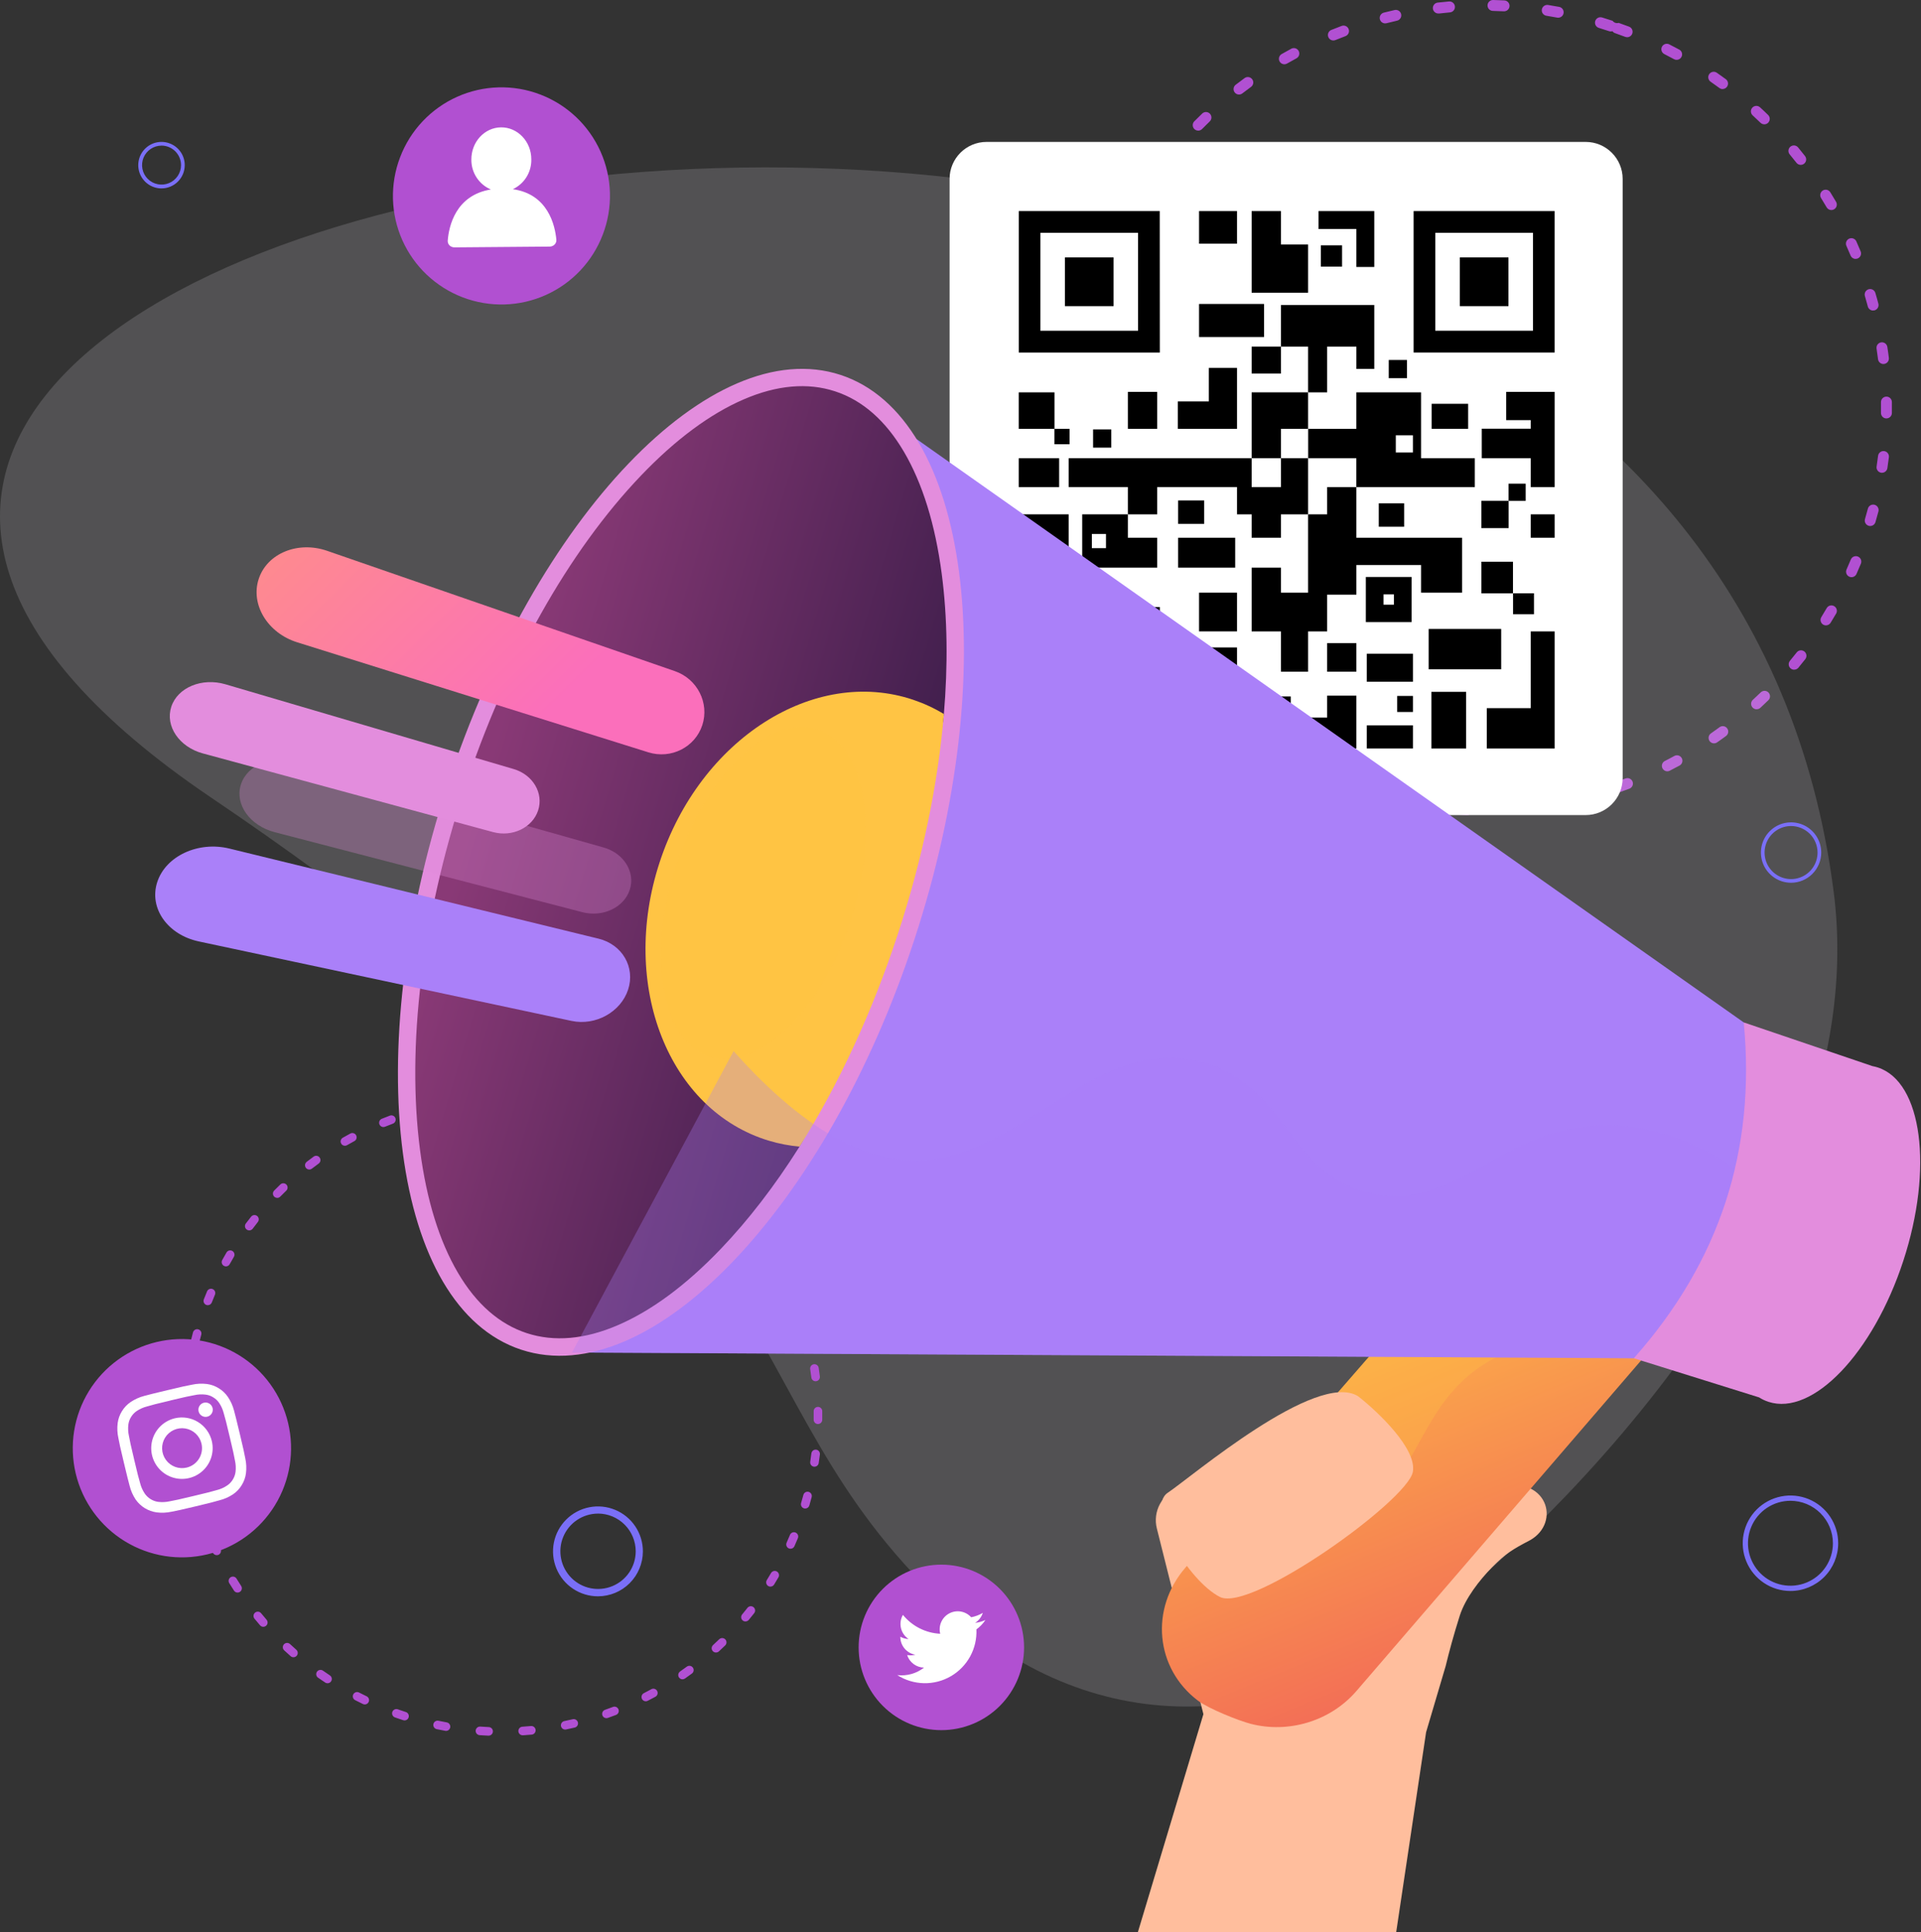 <svg width="528" height="531" viewBox="0 0 528 531" fill="none" xmlns="http://www.w3.org/2000/svg">
<rect x="0" y="0" width="528" height="531" fill="#333333" stroke="none"/>
<path d="M403.256 224H403.19C402.179 223.955 401.16 223.898 400.156 223.826C399.758 223.798 399.388 223.613 399.127 223.311C398.866 223.01 398.735 222.618 398.763 222.22C398.791 221.822 398.976 221.452 399.278 221.19C399.579 220.929 399.971 220.798 400.369 220.827C401.343 220.896 402.335 220.949 403.319 220.994C403.516 220.999 403.71 221.042 403.89 221.121C404.07 221.2 404.233 221.314 404.369 221.456C404.506 221.598 404.613 221.766 404.684 221.949C404.756 222.133 404.79 222.329 404.786 222.526C404.782 222.723 404.739 222.917 404.66 223.097C404.581 223.278 404.467 223.441 404.325 223.577C404.183 223.713 404.015 223.82 403.832 223.892C403.648 223.963 403.453 223.998 403.256 223.994V224ZM415.248 223.865C415.051 223.871 414.855 223.839 414.67 223.769C414.486 223.7 414.317 223.595 414.174 223.46C414.03 223.325 413.914 223.163 413.833 222.984C413.752 222.804 413.707 222.61 413.701 222.413C413.694 222.216 413.727 222.02 413.796 221.836C413.866 221.651 413.971 221.482 414.106 221.339C414.241 221.195 414.402 221.079 414.582 220.998C414.761 220.917 414.955 220.872 415.152 220.866C416.129 220.803 417.118 220.722 418.093 220.632C418.49 220.595 418.886 220.717 419.193 220.972C419.501 221.227 419.694 221.594 419.731 221.992C419.768 222.39 419.646 222.786 419.391 223.093C419.136 223.401 418.769 223.594 418.372 223.631C417.37 223.724 416.354 223.805 415.35 223.871L415.248 223.865ZM388.383 222.332C388.292 222.332 388.202 222.323 388.113 222.305C387.127 222.125 386.125 221.93 385.133 221.723C384.744 221.641 384.403 221.408 384.186 221.075C383.968 220.742 383.892 220.336 383.974 219.946C384.056 219.557 384.289 219.216 384.622 218.998C384.955 218.781 385.361 218.705 385.751 218.787C386.713 218.988 387.69 219.18 388.65 219.357C389.018 219.423 389.348 219.626 389.575 219.924C389.802 220.222 389.909 220.594 389.875 220.967C389.842 221.34 389.67 221.687 389.394 221.939C389.118 222.192 388.757 222.332 388.383 222.332ZM430.079 221.864C429.707 221.865 429.348 221.727 429.072 221.478C428.797 221.228 428.623 220.885 428.586 220.515C428.548 220.145 428.65 219.775 428.87 219.475C429.091 219.176 429.415 218.969 429.779 218.895C430.744 218.697 431.713 218.487 432.663 218.265C432.858 218.211 433.061 218.197 433.262 218.223C433.462 218.25 433.655 218.317 433.829 218.42C434.003 218.523 434.154 218.66 434.273 218.824C434.393 218.987 434.478 219.172 434.524 219.369C434.57 219.566 434.575 219.77 434.54 219.97C434.505 220.169 434.431 220.359 434.32 220.528C434.21 220.698 434.067 220.843 433.899 220.956C433.731 221.068 433.542 221.146 433.343 221.183C432.369 221.411 431.371 221.63 430.381 221.834C430.278 221.855 430.172 221.865 430.067 221.864H430.079ZM373.864 218.661C373.706 218.661 373.549 218.636 373.399 218.586C372.634 218.337 371.87 218.079 371.123 217.818L370.524 217.608C370.338 217.542 370.167 217.441 370.021 217.309C369.875 217.177 369.756 217.017 369.671 216.84C369.586 216.662 369.537 216.469 369.527 216.272C369.517 216.075 369.545 215.879 369.611 215.693C369.677 215.507 369.778 215.336 369.91 215.19C370.042 215.043 370.201 214.924 370.379 214.84C370.557 214.755 370.749 214.706 370.946 214.695C371.143 214.685 371.339 214.714 371.525 214.78L372.125 214.987C372.85 215.241 373.594 215.49 374.337 215.733C374.678 215.843 374.968 216.07 375.155 216.375C375.342 216.68 375.415 217.042 375.359 217.395C375.303 217.748 375.123 218.07 374.851 218.302C374.579 218.534 374.233 218.662 373.876 218.661H373.864ZM444.508 217.875C444.154 217.876 443.81 217.751 443.539 217.523C443.268 217.294 443.087 216.977 443.027 216.628C442.968 216.278 443.034 215.919 443.214 215.614C443.393 215.308 443.676 215.076 444.01 214.959C444.943 214.633 445.878 214.291 446.786 213.943C447.158 213.801 447.571 213.812 447.934 213.975C448.297 214.137 448.581 214.438 448.723 214.81C448.865 215.181 448.853 215.595 448.691 215.958C448.528 216.321 448.228 216.605 447.857 216.747C446.921 217.104 445.962 217.455 445.006 217.791C444.842 217.848 444.669 217.876 444.496 217.875H444.508ZM359.965 213.076C359.74 213.075 359.517 213.024 359.314 212.926C358.415 212.488 357.492 212.026 356.595 211.573C356.242 211.391 355.975 211.076 355.854 210.697C355.733 210.318 355.767 209.907 355.949 209.553C356.131 209.199 356.446 208.933 356.825 208.811C357.204 208.69 357.615 208.724 357.968 208.907C358.841 209.353 359.731 209.806 360.615 210.223C360.922 210.37 361.17 210.617 361.318 210.924C361.466 211.23 361.505 211.578 361.43 211.91C361.354 212.242 361.168 212.538 360.902 212.75C360.635 212.962 360.305 213.077 359.965 213.076ZM458.278 211.969C457.941 211.969 457.615 211.856 457.35 211.648C457.086 211.439 456.899 211.148 456.82 210.821C456.741 210.494 456.775 210.15 456.915 209.844C457.056 209.538 457.295 209.288 457.594 209.134C458.472 208.685 459.351 208.235 460.208 207.752C460.557 207.561 460.968 207.517 461.349 207.629C461.731 207.742 462.052 208.001 462.242 208.35C462.433 208.699 462.477 209.11 462.365 209.492C462.253 209.873 461.993 210.195 461.644 210.385C460.763 210.868 459.846 211.345 458.946 211.804C458.736 211.916 458.501 211.974 458.263 211.975L458.278 211.969ZM346.945 205.67C346.65 205.67 346.363 205.584 346.117 205.421C345.275 204.863 344.429 204.284 343.599 203.702C343.281 203.471 343.066 203.124 343.002 202.735C342.937 202.347 343.028 201.949 343.254 201.627C343.48 201.305 343.824 201.085 344.211 201.014C344.598 200.943 344.997 201.028 345.323 201.249C346.129 201.816 346.954 202.377 347.772 202.919C348.041 203.097 348.245 203.357 348.355 203.66C348.464 203.963 348.473 204.294 348.38 204.603C348.288 204.911 348.098 205.182 347.839 205.374C347.581 205.566 347.267 205.67 346.945 205.67ZM471.112 204.287C470.793 204.287 470.482 204.185 470.225 203.996C469.968 203.808 469.778 203.542 469.682 203.237C469.587 202.933 469.591 202.606 469.694 202.304C469.797 202.002 469.993 201.74 470.255 201.558C471.067 200.991 471.876 200.412 472.653 199.836C472.973 199.609 473.37 199.516 473.758 199.579C474.146 199.641 474.494 199.853 474.727 200.17C474.96 200.486 475.059 200.882 475.004 201.271C474.949 201.66 474.743 202.012 474.431 202.251C473.621 202.85 472.791 203.45 471.957 204.02C471.709 204.193 471.414 204.286 471.112 204.287ZM335.025 196.576C334.66 196.575 334.309 196.442 334.035 196.201C333.277 195.532 332.518 194.845 331.778 194.158C331.634 194.024 331.517 193.863 331.435 193.683C331.353 193.504 331.307 193.311 331.3 193.114C331.293 192.917 331.324 192.72 331.393 192.536C331.462 192.351 331.566 192.182 331.7 192.037C331.834 191.893 331.995 191.776 332.174 191.694C332.353 191.612 332.547 191.566 332.744 191.559C332.94 191.552 333.137 191.583 333.321 191.652C333.506 191.721 333.675 191.825 333.82 191.959C334.539 192.628 335.277 193.3 336.017 193.948C336.247 194.149 336.409 194.416 336.483 194.712C336.557 195.008 336.539 195.32 336.431 195.606C336.323 195.892 336.131 196.137 335.879 196.311C335.628 196.484 335.33 196.576 335.025 196.576ZM482.807 194.923C482.505 194.923 482.211 194.831 481.962 194.661C481.713 194.49 481.521 194.249 481.412 193.967C481.302 193.686 481.28 193.378 481.348 193.084C481.416 192.79 481.572 192.524 481.794 192.319C482.516 191.653 483.242 190.969 483.946 190.286C484.088 190.148 484.255 190.039 484.438 189.966C484.621 189.893 484.817 189.856 485.015 189.859C485.212 189.861 485.407 189.903 485.588 189.98C485.77 190.058 485.934 190.171 486.072 190.313C486.21 190.454 486.318 190.621 486.391 190.805C486.465 190.988 486.501 191.184 486.499 191.382C486.496 191.579 486.455 191.774 486.377 191.956C486.299 192.137 486.186 192.301 486.045 192.439C485.319 193.141 484.573 193.846 483.829 194.539C483.547 194.787 483.182 194.919 482.807 194.911V194.923ZM324.478 185.924C324.262 185.925 324.049 185.878 323.853 185.789C323.657 185.699 323.483 185.569 323.342 185.405C322.685 184.644 322.025 183.861 321.384 183.078C321.132 182.77 321.012 182.374 321.052 181.978C321.091 181.582 321.286 181.218 321.594 180.966C321.901 180.714 322.297 180.594 322.693 180.634C323.088 180.673 323.452 180.868 323.704 181.176C324.328 181.941 324.969 182.703 325.611 183.444C325.799 183.661 325.92 183.928 325.961 184.212C326.002 184.497 325.96 184.787 325.84 185.048C325.721 185.309 325.529 185.531 325.288 185.686C325.046 185.842 324.765 185.924 324.478 185.924ZM493.129 184.053C492.781 184.054 492.443 183.932 492.176 183.708C491.873 183.455 491.682 183.092 491.644 182.699C491.606 182.306 491.725 181.914 491.975 181.608C492.604 180.849 493.228 180.072 493.834 179.298C493.955 179.143 494.106 179.013 494.277 178.917C494.449 178.82 494.638 178.758 494.834 178.734C495.029 178.71 495.228 178.725 495.417 178.778C495.607 178.831 495.785 178.92 495.94 179.042C496.095 179.163 496.225 179.314 496.321 179.486C496.418 179.658 496.48 179.847 496.504 180.042C496.528 180.238 496.513 180.437 496.46 180.626C496.407 180.816 496.318 180.994 496.196 181.149C495.572 181.944 494.931 182.742 494.286 183.522C494.143 183.688 493.965 183.82 493.765 183.91C493.565 183.999 493.348 184.044 493.129 184.041V184.053ZM315.472 173.947C315.222 173.947 314.976 173.884 314.757 173.765C314.538 173.645 314.352 173.473 314.216 173.263C313.661 172.418 313.115 171.551 312.591 170.693C312.479 170.525 312.401 170.336 312.364 170.138C312.326 169.939 312.329 169.735 312.372 169.538C312.415 169.34 312.498 169.154 312.615 168.989C312.732 168.825 312.881 168.685 313.053 168.58C313.226 168.474 313.417 168.405 313.617 168.375C313.817 168.345 314.02 168.357 314.216 168.408C314.411 168.459 314.594 168.549 314.754 168.672C314.914 168.796 315.047 168.951 315.145 169.127C315.658 169.961 316.188 170.801 316.725 171.629C316.872 171.855 316.956 172.116 316.967 172.386C316.978 172.656 316.916 172.923 316.788 173.161C316.659 173.398 316.469 173.597 316.238 173.735C316.006 173.874 315.742 173.947 315.472 173.947ZM501.877 171.875C501.611 171.874 501.349 171.802 501.119 171.667C500.89 171.531 500.7 171.337 500.571 171.103C500.441 170.87 500.376 170.607 500.382 170.34C500.389 170.073 500.466 169.813 500.606 169.586C501.122 168.746 501.634 167.894 502.126 167.048C502.337 166.729 502.661 166.503 503.033 166.415C503.405 166.328 503.797 166.386 504.128 166.577C504.458 166.769 504.704 167.079 504.813 167.446C504.922 167.812 504.888 168.206 504.716 168.548C504.213 169.418 503.685 170.294 503.154 171.155C503.019 171.372 502.831 171.551 502.608 171.675C502.384 171.799 502.133 171.863 501.877 171.863V171.875ZM308.175 160.854C307.89 160.855 307.612 160.775 307.371 160.623C307.131 160.471 306.938 160.254 306.817 159.997C306.388 159.097 305.962 158.158 305.555 157.234C305.463 157.052 305.41 156.853 305.398 156.65C305.386 156.447 305.416 156.243 305.485 156.052C305.554 155.86 305.661 155.685 305.801 155.536C305.94 155.388 306.108 155.269 306.294 155.188C306.481 155.106 306.682 155.063 306.885 155.062C307.089 155.061 307.29 155.101 307.478 155.18C307.665 155.259 307.835 155.376 307.976 155.523C308.117 155.67 308.226 155.844 308.298 156.034C308.696 156.934 309.11 157.834 309.527 158.734C309.611 158.912 309.66 159.105 309.669 159.302C309.679 159.498 309.65 159.695 309.584 159.881C309.517 160.066 309.415 160.237 309.283 160.383C309.151 160.529 308.991 160.647 308.813 160.731C308.612 160.818 308.394 160.86 308.175 160.854ZM508.893 158.62C508.686 158.619 508.481 158.574 508.293 158.488C507.93 158.326 507.646 158.026 507.504 157.655C507.362 157.284 507.373 156.871 507.534 156.508C507.933 155.608 508.326 154.708 508.701 153.791C508.773 153.605 508.882 153.436 509.021 153.294C509.16 153.151 509.326 153.037 509.509 152.959C509.692 152.881 509.889 152.841 510.088 152.84C510.287 152.839 510.484 152.877 510.668 152.954C510.852 153.03 511.019 153.142 511.159 153.283C511.3 153.424 511.41 153.592 511.485 153.777C511.56 153.961 511.597 154.159 511.594 154.358C511.592 154.557 511.55 154.754 511.471 154.936C511.084 155.869 510.682 156.811 510.272 157.729C510.152 157.997 509.957 158.225 509.71 158.383C509.462 158.542 509.174 158.624 508.88 158.62H508.893ZM302.688 146.922C302.37 146.921 302.061 146.82 301.804 146.632C301.548 146.443 301.358 146.178 301.261 145.875C300.962 144.921 300.662 143.943 300.38 142.968C300.326 142.779 300.309 142.581 300.331 142.385C300.353 142.189 300.413 142 300.508 141.828C300.604 141.655 300.732 141.503 300.886 141.38C301.04 141.258 301.216 141.166 301.405 141.112C301.595 141.057 301.793 141.04 301.988 141.062C302.184 141.084 302.373 141.145 302.546 141.24C302.718 141.335 302.87 141.464 302.993 141.618C303.115 141.772 303.207 141.948 303.261 142.138C303.534 143.085 303.822 144.036 304.119 144.969C304.178 145.157 304.2 145.354 304.184 145.551C304.167 145.747 304.112 145.938 304.021 146.113C303.931 146.288 303.807 146.443 303.656 146.57C303.506 146.697 303.332 146.793 303.144 146.853C302.992 146.896 302.834 146.916 302.677 146.913L302.688 146.922ZM514.046 144.564C513.903 144.564 513.76 144.543 513.623 144.501C513.242 144.389 512.921 144.13 512.731 143.782C512.54 143.433 512.496 143.023 512.607 142.641C512.883 141.697 513.15 140.74 513.401 139.792C513.503 139.407 513.753 139.079 514.096 138.878C514.44 138.678 514.849 138.623 515.233 138.724C515.618 138.826 515.946 139.076 516.146 139.419C516.346 139.763 516.402 140.172 516.3 140.557C516.043 141.532 515.767 142.516 515.485 143.484C515.393 143.794 515.203 144.066 514.943 144.259C514.684 144.452 514.369 144.556 514.046 144.555V144.564ZM299.121 132.374C298.768 132.374 298.426 132.249 298.157 132.021C297.887 131.793 297.706 131.477 297.646 131.129C297.472 130.137 297.31 129.129 297.166 128.13C297.131 127.932 297.135 127.729 297.179 127.532C297.224 127.336 297.307 127.151 297.425 126.988C297.542 126.824 297.691 126.686 297.863 126.582C298.035 126.477 298.226 126.409 298.425 126.38C298.624 126.351 298.827 126.362 299.022 126.413C299.216 126.464 299.399 126.554 299.558 126.677C299.717 126.8 299.85 126.954 299.948 127.129C300.047 127.304 300.109 127.498 300.131 127.698C300.275 128.667 300.431 129.648 300.599 130.613C300.667 131.005 300.576 131.408 300.348 131.733C300.119 132.058 299.77 132.279 299.379 132.347C299.293 132.36 299.207 132.366 299.121 132.365V132.374ZM517.281 129.933C517.206 129.932 517.13 129.926 517.056 129.915C516.861 129.885 516.674 129.818 516.506 129.716C516.337 129.615 516.19 129.481 516.073 129.322C515.956 129.164 515.872 128.984 515.824 128.793C515.777 128.601 515.767 128.403 515.797 128.208C515.944 127.239 516.079 126.255 516.199 125.277C516.247 124.882 516.45 124.523 516.764 124.278C517.077 124.033 517.475 123.923 517.87 123.971C518.265 124.02 518.624 124.223 518.869 124.537C519.114 124.85 519.224 125.248 519.176 125.643C519.053 126.648 518.912 127.662 518.762 128.643C518.709 128.998 518.531 129.323 518.259 129.558C517.987 129.794 517.64 129.923 517.281 129.924V129.933ZM297.568 117.482C297.179 117.482 296.805 117.331 296.526 117.061C296.246 116.79 296.082 116.422 296.069 116.033C296.03 115.025 296.009 114.002 296 112.994C296 112.597 296.158 112.215 296.439 111.934C296.72 111.653 297.101 111.495 297.499 111.495C297.897 111.495 298.278 111.653 298.559 111.934C298.84 112.215 298.998 112.597 298.998 112.994C298.998 113.972 299.028 114.968 299.064 115.952C299.078 116.349 298.933 116.736 298.662 117.027C298.391 117.317 298.016 117.489 297.619 117.503L297.568 117.482ZM518.501 114.998H518.48C518.283 114.995 518.089 114.954 517.908 114.876C517.727 114.798 517.563 114.685 517.426 114.544C517.289 114.403 517.181 114.236 517.108 114.053C517.035 113.87 516.999 113.674 517.002 113.477C517.002 113.001 517.002 112.524 517.002 112.047C517.002 111.537 517.002 111.03 517.002 110.52C516.996 110.123 517.149 109.739 517.425 109.454C517.702 109.169 518.08 109.005 518.477 108.999H518.501C518.895 108.999 519.273 109.154 519.554 109.431C519.834 109.708 519.994 110.084 520 110.478C520 111 520 111.525 520 112.047C520 112.568 520 113.027 520 113.516C519.993 113.909 519.832 114.284 519.552 114.559C519.271 114.835 518.894 114.989 518.501 114.989V114.998ZM298.057 102.505H297.907C297.711 102.486 297.52 102.428 297.347 102.334C297.173 102.241 297.019 102.115 296.894 101.962C296.77 101.809 296.676 101.633 296.619 101.445C296.563 101.256 296.544 101.058 296.564 100.861C296.666 99.859 296.782 98.846 296.911 97.844C296.962 97.449 297.167 97.091 297.482 96.848C297.796 96.604 298.194 96.496 298.589 96.547C298.983 96.597 299.341 96.802 299.584 97.117C299.828 97.432 299.936 97.83 299.885 98.225C299.759 99.203 299.646 100.189 299.547 101.164C299.505 101.531 299.331 101.869 299.056 102.115C298.781 102.36 298.425 102.496 298.057 102.496V102.505ZM517.674 100.04C517.308 100.039 516.956 99.904 516.683 99.662C516.41 99.419 516.234 99.085 516.19 98.723C516.067 97.751 515.932 96.767 515.785 95.798C515.725 95.405 515.824 95.004 516.06 94.683C516.296 94.363 516.649 94.15 517.043 94.09C517.436 94.03 517.836 94.129 518.157 94.365C518.477 94.601 518.69 94.955 518.75 95.348C518.9 96.344 519.05 97.355 519.164 98.348C519.213 98.742 519.103 99.14 518.859 99.454C518.615 99.768 518.257 99.972 517.862 100.022C517.8 100.029 517.737 100.032 517.674 100.031V100.04ZM300.578 87.742C300.459 87.742 300.34 87.728 300.224 87.7C299.84 87.606 299.508 87.365 299.301 87.028C299.093 86.691 299.028 86.285 299.118 85.9C299.358 84.913 299.61 83.923 299.873 82.954C299.923 82.763 300.009 82.584 300.128 82.427C300.247 82.269 300.395 82.137 300.565 82.037C300.735 81.937 300.923 81.871 301.118 81.844C301.313 81.817 301.511 81.828 301.702 81.877C301.893 81.927 302.072 82.013 302.229 82.132C302.387 82.251 302.519 82.4 302.619 82.569C302.719 82.739 302.785 82.927 302.812 83.122C302.839 83.318 302.828 83.516 302.778 83.707C302.524 84.649 302.278 85.615 302.044 86.575C301.965 86.904 301.777 87.196 301.511 87.404C301.245 87.613 300.916 87.725 300.578 87.724V87.742ZM514.831 85.342C514.501 85.342 514.18 85.232 513.918 85.03C513.656 84.829 513.468 84.546 513.383 84.226C513.132 83.275 512.865 82.319 512.589 81.38C512.53 81.19 512.509 80.99 512.528 80.792C512.547 80.594 512.604 80.402 512.698 80.226C512.792 80.051 512.919 79.896 513.074 79.77C513.228 79.645 513.405 79.551 513.596 79.495C513.786 79.439 513.986 79.421 514.184 79.443C514.382 79.464 514.573 79.525 514.747 79.622C514.921 79.718 515.073 79.848 515.197 80.004C515.32 80.16 515.411 80.339 515.464 80.531C515.764 81.497 516.022 82.48 516.283 83.455C516.333 83.646 516.346 83.845 516.319 84.04C516.293 84.236 516.229 84.424 516.13 84.595C516.03 84.765 515.899 84.915 515.742 85.034C515.585 85.153 515.406 85.241 515.215 85.291C515.089 85.32 514.961 85.333 514.831 85.33V85.342ZM305.06 73.44C304.816 73.44 304.576 73.38 304.361 73.267C304.145 73.153 303.961 72.988 303.823 72.787C303.685 72.586 303.599 72.354 303.571 72.112C303.543 71.87 303.575 71.624 303.663 71.397C304.029 70.458 304.409 69.511 304.802 68.578C304.959 68.216 305.252 67.93 305.618 67.783C305.984 67.636 306.394 67.639 306.757 67.792C307.121 67.945 307.41 68.235 307.561 68.599C307.713 68.963 307.714 69.373 307.566 69.739C307.185 70.638 306.814 71.568 306.457 72.483C306.346 72.763 306.153 73.002 305.904 73.171C305.655 73.339 305.361 73.429 305.06 73.428V73.44ZM510.029 71.154C509.733 71.154 509.444 71.066 509.198 70.902C508.952 70.737 508.76 70.504 508.647 70.23C508.266 69.331 507.873 68.404 507.474 67.513C507.332 67.153 507.333 66.753 507.479 66.394C507.624 66.036 507.902 65.748 508.255 65.59C508.608 65.432 509.008 65.417 509.372 65.547C509.736 65.677 510.036 65.943 510.209 66.289C510.619 67.189 511.024 68.14 511.408 69.076C511.484 69.258 511.523 69.453 511.523 69.65C511.523 69.847 511.485 70.042 511.409 70.224C511.334 70.406 511.224 70.572 511.085 70.712C510.946 70.851 510.78 70.962 510.598 71.037C510.417 71.109 510.224 71.145 510.029 71.142V71.154ZM311.413 59.861C311.159 59.86 310.909 59.795 310.687 59.672C310.515 59.577 310.363 59.448 310.24 59.294C310.118 59.14 310.027 58.963 309.972 58.774C309.918 58.584 309.902 58.386 309.924 58.19C309.946 57.994 310.007 57.805 310.102 57.633C310.594 56.733 311.101 55.857 311.601 54.993C311.804 54.651 312.134 54.403 312.519 54.303C312.904 54.205 313.313 54.263 313.655 54.465C313.997 54.667 314.245 54.998 314.344 55.383C314.443 55.768 314.385 56.177 314.183 56.52C313.688 57.36 313.193 58.224 312.714 59.087C312.585 59.32 312.397 59.515 312.168 59.651C311.939 59.787 311.679 59.859 311.413 59.861ZM503.364 57.725C503.102 57.726 502.844 57.658 502.616 57.527C502.388 57.397 502.198 57.209 502.066 56.982C501.571 56.133 501.056 55.278 500.54 54.447C500.431 54.28 500.357 54.093 500.322 53.896C500.286 53.7 500.29 53.498 500.333 53.304C500.377 53.109 500.458 52.925 500.574 52.762C500.689 52.599 500.836 52.461 501.005 52.356C501.174 52.25 501.363 52.18 501.56 52.148C501.757 52.117 501.958 52.125 502.152 52.172C502.346 52.219 502.528 52.305 502.688 52.424C502.849 52.542 502.984 52.692 503.085 52.863C503.616 53.718 504.144 54.594 504.656 55.467C504.756 55.637 504.82 55.825 504.847 56.02C504.874 56.215 504.861 56.414 504.811 56.605C504.761 56.795 504.674 56.974 504.555 57.131C504.436 57.288 504.287 57.419 504.117 57.519C503.889 57.654 503.629 57.726 503.364 57.725ZM319.549 47.272C319.271 47.272 318.998 47.195 318.761 47.048C318.524 46.902 318.333 46.692 318.208 46.443C318.084 46.194 318.031 45.915 318.056 45.638C318.081 45.36 318.183 45.096 318.35 44.873C318.95 44.066 319.582 43.253 320.209 42.473C320.331 42.319 320.482 42.19 320.654 42.094C320.826 41.998 321.016 41.937 321.211 41.914C321.407 41.892 321.605 41.908 321.794 41.962C321.984 42.016 322.16 42.106 322.315 42.229C322.469 42.351 322.598 42.502 322.694 42.675C322.789 42.847 322.85 43.036 322.873 43.231C322.896 43.427 322.88 43.625 322.826 43.815C322.772 44.004 322.681 44.181 322.559 44.336C321.96 45.11 321.339 45.898 320.76 46.684C320.618 46.87 320.435 47.02 320.224 47.122C320.014 47.224 319.783 47.276 319.549 47.272ZM494.949 45.314C494.721 45.314 494.497 45.262 494.292 45.162C494.087 45.062 493.908 44.917 493.768 44.738C493.168 43.961 492.536 43.184 491.912 42.431C491.785 42.28 491.688 42.105 491.629 41.916C491.57 41.727 491.548 41.528 491.566 41.331C491.584 41.134 491.64 40.942 491.732 40.767C491.824 40.592 491.95 40.437 492.103 40.311C492.255 40.184 492.431 40.09 492.62 40.032C492.809 39.974 493.008 39.954 493.205 39.973C493.401 39.992 493.592 40.05 493.767 40.144C493.941 40.237 494.095 40.364 494.22 40.517C494.862 41.294 495.504 42.092 496.127 42.89C496.3 43.111 496.407 43.377 496.437 43.656C496.466 43.935 496.417 44.217 496.294 44.47C496.171 44.722 495.98 44.935 495.742 45.084C495.505 45.234 495.23 45.313 494.949 45.314ZM329.332 35.895C329.036 35.895 328.747 35.808 328.501 35.644C328.255 35.48 328.063 35.247 327.949 34.974C327.835 34.701 327.804 34.401 327.86 34.111C327.916 33.82 328.057 33.553 328.264 33.343C328.975 32.623 329.703 31.903 330.432 31.204C330.719 30.929 331.103 30.779 331.501 30.787C331.898 30.796 332.276 30.962 332.551 31.249C332.826 31.536 332.976 31.921 332.968 32.319C332.959 32.716 332.793 33.094 332.506 33.37C331.799 34.05 331.088 34.749 330.408 35.448C330.268 35.593 330.101 35.708 329.916 35.787C329.731 35.866 329.533 35.907 329.332 35.907V35.895ZM484.927 34.164C484.537 34.164 484.163 34.011 483.883 33.739C483.176 33.055 482.453 32.368 481.731 31.705C481.586 31.572 481.468 31.411 481.385 31.233C481.302 31.054 481.255 30.861 481.246 30.664C481.238 30.467 481.268 30.271 481.336 30.086C481.403 29.901 481.506 29.731 481.639 29.586C481.772 29.441 481.933 29.323 482.111 29.24C482.29 29.157 482.483 29.11 482.679 29.101C482.876 29.093 483.073 29.123 483.258 29.19C483.442 29.258 483.612 29.361 483.757 29.494C484.501 30.178 485.256 30.883 485.973 31.594C486.187 31.802 486.335 32.069 486.396 32.362C486.458 32.654 486.431 32.958 486.318 33.235C486.206 33.512 486.013 33.749 485.765 33.916C485.517 34.082 485.225 34.171 484.927 34.17V34.164ZM340.553 25.982C340.238 25.982 339.932 25.883 339.676 25.699C339.421 25.515 339.23 25.255 339.131 24.956C339.031 24.658 339.028 24.335 339.122 24.035C339.216 23.734 339.402 23.471 339.654 23.282C340.451 22.682 341.272 22.052 342.088 21.459C342.41 21.225 342.811 21.128 343.204 21.19C343.596 21.253 343.948 21.468 344.182 21.79C344.416 22.112 344.512 22.513 344.45 22.906C344.388 23.299 344.172 23.651 343.851 23.885C343.056 24.464 342.259 25.061 341.482 25.658C341.218 25.867 340.89 25.982 340.553 25.982ZM473.483 24.482C473.159 24.482 472.843 24.377 472.584 24.182C471.787 23.597 470.977 23.015 470.171 22.457C469.844 22.231 469.62 21.883 469.55 21.492C469.479 21.1 469.566 20.697 469.793 20.37C470.019 20.043 470.367 19.819 470.758 19.748C471.149 19.677 471.553 19.765 471.879 19.992C472.707 20.568 473.54 21.162 474.359 21.765C474.61 21.953 474.796 22.217 474.89 22.517C474.984 22.817 474.981 23.14 474.881 23.439C474.782 23.737 474.591 23.997 474.336 24.181C474.081 24.365 473.774 24.464 473.459 24.464L473.483 24.482ZM353.019 17.661C352.688 17.662 352.366 17.553 352.104 17.351C351.842 17.15 351.653 16.867 351.568 16.548C351.483 16.228 351.506 15.889 351.633 15.584C351.76 15.278 351.985 15.024 352.272 14.86C353.144 14.362 354.038 13.864 354.928 13.384C355.278 13.201 355.686 13.163 356.063 13.279C356.441 13.395 356.757 13.655 356.944 14.003C357.131 14.351 357.173 14.759 357.061 15.138C356.949 15.517 356.692 15.836 356.346 16.026C355.48 16.494 354.61 16.977 353.762 17.463C353.539 17.593 353.286 17.664 353.028 17.667L353.019 17.661ZM460.823 16.443C460.574 16.443 460.328 16.38 460.109 16.26C459.249 15.793 458.368 15.331 457.492 14.884C457.311 14.798 457.148 14.677 457.014 14.527C456.88 14.378 456.778 14.203 456.713 14.013C456.648 13.823 456.622 13.622 456.636 13.422C456.65 13.222 456.704 13.026 456.795 12.847C456.886 12.668 457.012 12.509 457.165 12.38C457.318 12.251 457.496 12.153 457.688 12.094C457.88 12.035 458.081 12.014 458.281 12.035C458.481 12.055 458.674 12.115 458.85 12.211C459.75 12.667 460.649 13.144 461.548 13.624C461.842 13.783 462.075 14.035 462.209 14.341C462.343 14.647 462.372 14.989 462.289 15.313C462.207 15.637 462.019 15.924 461.755 16.129C461.491 16.334 461.166 16.444 460.832 16.443H460.823ZM366.491 11.119C366.143 11.12 365.805 11 365.535 10.779C365.266 10.557 365.082 10.249 365.015 9.907C364.948 9.564 365.003 9.209 365.17 8.903C365.336 8.596 365.604 8.358 365.928 8.228C366.863 7.85 367.814 7.478 368.755 7.124C369.127 6.984 369.54 6.998 369.902 7.162C370.264 7.326 370.546 7.627 370.686 8C370.826 8.372 370.812 8.785 370.648 9.147C370.484 9.509 370.182 9.791 369.81 9.931C368.893 10.276 367.966 10.639 367.055 11.008C366.876 11.081 366.685 11.119 366.491 11.119ZM447.218 10.219C447.037 10.219 446.857 10.187 446.687 10.123C445.788 9.775 444.838 9.434 443.908 9.11C443.617 9.009 443.365 8.821 443.186 8.57C442.893 8.66 442.579 8.66 442.286 8.57C441.357 8.27 440.407 7.97 439.468 7.67C439.279 7.614 439.102 7.521 438.948 7.396C438.795 7.271 438.667 7.118 438.574 6.944C438.48 6.769 438.421 6.578 438.401 6.382C438.382 6.185 438.401 5.986 438.458 5.797C438.516 5.607 438.61 5.431 438.735 5.278C438.861 5.125 439.016 4.999 439.19 4.906C439.365 4.814 439.556 4.757 439.753 4.738C439.95 4.72 440.149 4.741 440.338 4.799C441.3 5.099 442.274 5.399 443.231 5.717C443.417 5.972 443.678 6.164 443.977 6.266C444.277 6.368 444.6 6.375 444.904 6.287C445.857 6.62 446.816 6.971 447.758 7.325C448.087 7.449 448.362 7.684 448.535 7.99C448.708 8.297 448.768 8.654 448.704 9C448.641 9.346 448.458 9.658 448.187 9.883C447.917 10.107 447.576 10.23 447.224 10.228L447.218 10.219ZM380.726 6.425C380.36 6.426 380.006 6.293 379.731 6.051C379.456 5.809 379.279 5.475 379.234 5.111C379.189 4.748 379.278 4.38 379.485 4.078C379.692 3.776 380.002 3.56 380.357 3.47C381.325 3.222 382.318 2.985 383.304 2.76C383.497 2.714 383.697 2.707 383.892 2.738C384.088 2.77 384.275 2.841 384.443 2.945C384.611 3.05 384.757 3.187 384.872 3.349C384.987 3.51 385.068 3.693 385.112 3.886C385.156 4.079 385.162 4.279 385.128 4.474C385.094 4.669 385.022 4.856 384.916 5.023C384.81 5.191 384.671 5.335 384.509 5.448C384.346 5.562 384.163 5.642 383.97 5.684C383.01 5.903 382.042 6.134 381.101 6.377C380.978 6.409 380.852 6.425 380.726 6.425ZM428.271 4.868C428.177 4.868 428.084 4.859 427.992 4.841C427.027 4.661 426.046 4.49 425.081 4.334C424.881 4.31 424.689 4.245 424.515 4.144C424.34 4.043 424.188 3.908 424.067 3.747C423.947 3.587 423.859 3.403 423.811 3.208C423.762 3.012 423.753 2.809 423.785 2.61C423.817 2.412 423.888 2.221 423.995 2.051C424.101 1.88 424.241 1.733 424.406 1.617C424.571 1.502 424.757 1.421 424.954 1.379C425.151 1.337 425.354 1.335 425.552 1.374C426.547 1.533 427.554 1.707 428.55 1.893C428.919 1.96 429.249 2.162 429.476 2.461C429.703 2.76 429.81 3.133 429.775 3.507C429.741 3.881 429.567 4.228 429.289 4.48C429.011 4.732 428.649 4.87 428.274 4.868H428.271ZM395.416 3.704C395.018 3.727 394.628 3.59 394.331 3.325C394.035 3.059 393.855 2.686 393.833 2.289C393.811 1.891 393.947 1.501 394.213 1.204C394.478 0.907 394.851 0.727 395.248 0.705C396.246 0.588 397.26 0.486 398.264 0.405C398.662 0.37 399.057 0.494 399.363 0.751C399.669 1.007 399.86 1.375 399.895 1.773C399.93 2.171 399.806 2.566 399.549 2.872C399.293 3.178 398.925 3.37 398.528 3.405C397.551 3.489 396.561 3.59 395.59 3.704C395.532 3.708 395.474 3.708 395.416 3.704ZM413.371 3.105H413.296C412.31 3.057 411.317 3.021 410.34 3C409.942 2.995 409.563 2.833 409.285 2.549C409.007 2.264 408.853 1.881 408.857 1.483C408.862 1.086 409.024 0.706 409.308 0.428C409.592 0.15 409.975 -0.004 410.373 9.08591e-05H410.406C411.41 0.024 412.43 0.06 413.443 0.108C413.84 0.118 414.218 0.285 414.492 0.573C414.767 0.861 414.915 1.246 414.906 1.644C414.896 2.042 414.729 2.419 414.441 2.694C414.154 2.968 413.768 3.117 413.371 3.108V3.105Z" fill="#B150D2"/>
<g opacity="0.16">
<path d="M504.007 245.163C516.119 340.043 413.837 429.751 393.482 444.714C350.377 476.485 299.978 479.074 259.099 440.583C197.43 382.506 226.803 333.312 57.916 219.118C-195.659 47.714 463.12 -75.16 504.007 245.163Z" fill="#F7F4FC"/>
</g>
<path d="M258.731 475.483C255.745 475.483 252.788 474.895 250.03 473.752C247.271 472.609 244.765 470.934 242.654 468.822C240.543 466.71 238.869 464.203 237.727 461.444C236.586 458.685 235.999 455.728 236 452.742C235.999 449.756 236.586 446.799 237.727 444.04C238.869 441.281 240.543 438.773 242.654 436.662C244.765 434.55 247.271 432.874 250.03 431.731C252.788 430.588 255.745 430 258.731 430C264.763 430 270.547 432.396 274.812 436.661C279.077 440.926 281.473 446.71 281.473 452.742C281.473 458.773 279.077 464.558 274.812 468.823C270.547 473.087 264.763 475.483 258.731 475.483Z" fill="#B150D1"/>
<path d="M246.621 460.351C248.804 461.748 251.329 462.518 253.921 462.578C256.512 462.637 259.07 461.983 261.315 460.687C263.56 459.391 265.406 457.503 266.651 455.229C267.895 452.955 268.491 450.383 268.373 447.793C269.344 447.087 270.184 446.216 270.852 445.218C269.948 445.626 268.986 445.892 268 446.005C269.015 445.374 269.77 444.4 270.129 443.26C269.141 443.84 268.061 444.247 266.936 444.462C266.194 443.638 265.197 443.086 264.104 442.894C263.012 442.702 261.887 442.88 260.907 443.402C259.928 443.923 259.152 444.757 258.702 445.771C258.251 446.784 258.153 447.92 258.422 448.996C256.445 448.898 254.511 448.385 252.745 447.49C250.98 446.595 249.422 445.339 248.174 443.802C247.542 444.899 247.349 446.194 247.635 447.427C247.922 448.66 248.666 449.738 249.717 450.443C248.926 450.414 248.154 450.199 247.461 449.815C247.451 450.993 247.86 452.135 248.614 453.04C249.369 453.944 250.42 454.551 251.58 454.753C250.848 454.952 250.079 454.982 249.334 454.838C249.65 455.827 250.267 456.692 251.099 457.312C251.931 457.933 252.936 458.277 253.974 458.297C251.892 459.929 249.247 460.668 246.621 460.351Z" fill="white"/>
<path d="M134.272 477H134.221C133.427 476.965 132.626 476.92 131.837 476.863C131.524 476.841 131.234 476.696 131.028 476.459C130.823 476.222 130.72 475.914 130.743 475.601C130.765 475.289 130.91 474.998 131.147 474.793C131.383 474.587 131.692 474.484 132.004 474.507C132.77 474.561 133.549 474.603 134.322 474.639C134.477 474.642 134.629 474.675 134.771 474.738C134.912 474.8 135.04 474.889 135.147 475.001C135.255 475.113 135.339 475.245 135.395 475.389C135.451 475.533 135.478 475.687 135.475 475.842C135.472 475.996 135.438 476.149 135.376 476.291C135.314 476.432 135.224 476.561 135.113 476.668C135.001 476.775 134.869 476.859 134.725 476.915C134.581 476.971 134.427 476.999 134.272 476.995V477ZM143.695 476.894C143.54 476.899 143.386 476.873 143.241 476.819C143.096 476.764 142.964 476.681 142.851 476.575C142.738 476.47 142.647 476.342 142.583 476.201C142.52 476.06 142.484 475.908 142.479 475.753C142.474 475.599 142.5 475.444 142.554 475.299C142.609 475.155 142.692 475.022 142.798 474.909C142.903 474.796 143.03 474.705 143.171 474.641C143.312 474.578 143.465 474.542 143.619 474.537C144.387 474.488 145.165 474.424 145.93 474.353C146.242 474.324 146.554 474.421 146.795 474.621C147.036 474.821 147.188 475.11 147.217 475.422C147.246 475.735 147.15 476.046 146.95 476.288C146.75 476.529 146.462 476.681 146.149 476.71C145.362 476.783 144.564 476.847 143.775 476.899L143.695 476.894ZM122.587 475.69C122.515 475.689 122.444 475.682 122.375 475.668C121.6 475.527 120.813 475.374 120.033 475.211C119.727 475.147 119.46 474.964 119.289 474.702C119.118 474.44 119.058 474.121 119.123 473.815C119.187 473.509 119.37 473.241 119.632 473.07C119.894 472.899 120.213 472.84 120.518 472.904C121.275 473.062 122.042 473.213 122.796 473.352C123.086 473.404 123.345 473.563 123.523 473.797C123.701 474.031 123.786 474.324 123.759 474.617C123.733 474.91 123.598 475.182 123.381 475.381C123.164 475.579 122.881 475.69 122.587 475.69ZM155.348 475.322C155.056 475.322 154.774 475.214 154.557 475.018C154.34 474.822 154.204 474.553 154.175 474.262C154.145 473.971 154.225 473.68 154.398 473.445C154.571 473.209 154.826 473.047 155.112 472.989C155.871 472.833 156.631 472.668 157.378 472.494C157.531 472.451 157.691 472.44 157.849 472.461C158.006 472.482 158.158 472.535 158.294 472.616C158.431 472.697 158.55 472.805 158.643 472.933C158.737 473.061 158.804 473.207 158.84 473.362C158.876 473.516 158.881 473.677 158.853 473.833C158.826 473.99 158.767 474.139 158.68 474.272C158.594 474.405 158.481 474.52 158.349 474.608C158.217 474.697 158.069 474.757 157.913 474.787C157.147 474.966 156.363 475.138 155.586 475.298C155.504 475.315 155.421 475.323 155.338 475.322H155.348ZM111.179 472.805C111.055 472.805 110.931 472.785 110.813 472.746C110.213 472.55 109.612 472.348 109.026 472.143L108.555 471.978C108.409 471.926 108.274 471.846 108.159 471.743C108.044 471.639 107.951 471.514 107.884 471.374C107.818 471.234 107.779 471.083 107.771 470.928C107.763 470.774 107.786 470.619 107.837 470.473C107.889 470.327 107.969 470.193 108.072 470.078C108.176 469.963 108.301 469.869 108.441 469.803C108.58 469.736 108.732 469.697 108.886 469.689C109.041 469.681 109.195 469.704 109.341 469.755L109.812 469.918C110.382 470.118 110.967 470.314 111.551 470.505C111.818 470.591 112.046 470.77 112.193 471.009C112.341 471.248 112.397 471.533 112.354 471.81C112.31 472.088 112.168 472.341 111.955 472.523C111.741 472.706 111.469 472.806 111.188 472.805H111.179ZM166.685 472.188C166.406 472.188 166.137 472.09 165.924 471.911C165.711 471.731 165.568 471.482 165.521 471.208C165.475 470.933 165.526 470.651 165.668 470.411C165.809 470.171 166.031 469.989 166.294 469.897C167.026 469.64 167.761 469.371 168.475 469.098C168.767 468.986 169.092 468.995 169.377 469.123C169.662 469.251 169.885 469.487 169.997 469.779C170.108 470.071 170.099 470.396 169.972 470.681C169.844 470.967 169.608 471.19 169.316 471.301C168.581 471.582 167.827 471.858 167.076 472.122C166.947 472.166 166.812 472.189 166.675 472.188H166.685ZM100.258 468.417C100.081 468.416 99.906 468.376 99.747 468.299C99.04 467.955 98.315 467.592 97.611 467.236C97.333 467.093 97.123 466.845 97.028 466.548C96.933 466.25 96.96 465.927 97.103 465.649C97.246 465.371 97.494 465.161 97.791 465.066C98.089 464.971 98.412 464.998 98.689 465.141C99.375 465.492 100.075 465.848 100.769 466.175C101.01 466.291 101.205 466.485 101.321 466.726C101.438 466.967 101.469 467.24 101.409 467.5C101.35 467.761 101.203 467.994 100.994 468.16C100.785 468.327 100.526 468.417 100.258 468.417ZM177.504 467.547C177.24 467.547 176.983 467.458 176.775 467.295C176.568 467.131 176.421 466.902 176.359 466.645C176.297 466.388 176.323 466.118 176.434 465.877C176.544 465.637 176.732 465.441 176.967 465.32C177.657 464.966 178.347 464.613 179.021 464.233C179.295 464.084 179.618 464.049 179.917 464.137C180.217 464.226 180.47 464.429 180.619 464.704C180.769 464.978 180.803 465.301 180.715 465.601C180.627 465.9 180.423 466.153 180.149 466.303C179.457 466.682 178.736 467.057 178.029 467.417C177.864 467.505 177.679 467.551 177.492 467.552L177.504 467.547ZM90.028 462.598C89.797 462.598 89.571 462.53 89.378 462.402C88.716 461.964 88.052 461.509 87.399 461.052C87.149 460.87 86.981 460.597 86.93 460.292C86.879 459.987 86.95 459.674 87.128 459.421C87.306 459.168 87.576 458.995 87.88 458.939C88.184 458.884 88.498 458.95 88.754 459.124C89.387 459.569 90.035 460.01 90.678 460.437C90.889 460.576 91.05 460.781 91.136 461.019C91.222 461.257 91.229 461.517 91.156 461.759C91.083 462.002 90.934 462.214 90.731 462.365C90.528 462.516 90.281 462.598 90.028 462.598ZM187.588 461.511C187.337 461.511 187.093 461.431 186.891 461.283C186.689 461.135 186.54 460.926 186.465 460.686C186.39 460.447 186.393 460.19 186.474 459.953C186.555 459.716 186.709 459.51 186.914 459.367C187.553 458.921 188.189 458.467 188.799 458.014C189.051 457.835 189.362 457.763 189.667 457.812C189.972 457.861 190.245 458.028 190.428 458.276C190.611 458.525 190.69 458.836 190.646 459.141C190.603 459.447 190.441 459.724 190.196 459.911C189.56 460.383 188.907 460.854 188.252 461.302C188.057 461.437 187.826 461.51 187.588 461.511ZM80.662 455.452C80.376 455.452 80.1 455.347 79.885 455.158C79.289 454.632 78.693 454.092 78.111 453.553C77.998 453.447 77.906 453.321 77.842 453.18C77.778 453.039 77.742 452.887 77.736 452.732C77.73 452.578 77.755 452.423 77.809 452.278C77.863 452.133 77.945 452 78.05 451.886C78.155 451.773 78.282 451.681 78.423 451.617C78.563 451.553 78.715 451.516 78.87 451.511C79.025 451.505 79.179 451.53 79.324 451.584C79.469 451.638 79.602 451.72 79.716 451.825C80.281 452.351 80.86 452.879 81.442 453.388C81.622 453.546 81.75 453.755 81.808 453.988C81.867 454.221 81.852 454.466 81.767 454.69C81.683 454.915 81.531 455.108 81.334 455.244C81.136 455.38 80.902 455.453 80.662 455.452ZM196.777 454.154C196.54 454.153 196.309 454.082 196.113 453.948C195.917 453.814 195.767 453.624 195.681 453.403C195.595 453.182 195.577 452.94 195.631 452.709C195.684 452.478 195.806 452.269 195.981 452.108C196.549 451.585 197.119 451.047 197.672 450.51C197.783 450.402 197.915 450.316 198.059 450.259C198.203 450.201 198.357 450.173 198.512 450.175C198.667 450.177 198.82 450.209 198.962 450.27C199.105 450.332 199.234 450.42 199.342 450.531C199.451 450.642 199.536 450.774 199.593 450.918C199.651 451.062 199.68 451.216 199.678 451.371C199.676 451.526 199.643 451.68 199.582 451.822C199.521 451.965 199.432 452.094 199.321 452.202C198.751 452.754 198.165 453.308 197.58 453.852C197.359 454.047 197.072 454.151 196.777 454.144V454.154ZM72.376 447.083C72.206 447.084 72.039 447.047 71.885 446.977C71.731 446.907 71.594 446.804 71.483 446.676C70.967 446.077 70.449 445.462 69.945 444.847C69.747 444.605 69.653 444.294 69.684 443.983C69.715 443.672 69.868 443.386 70.109 443.188C70.351 442.99 70.662 442.896 70.973 442.927C71.284 442.957 71.57 443.111 71.768 443.353C72.258 443.954 72.762 444.552 73.266 445.134C73.413 445.305 73.509 445.515 73.541 445.738C73.573 445.962 73.54 446.19 73.446 446.395C73.352 446.6 73.202 446.774 73.012 446.896C72.822 447.018 72.601 447.083 72.376 447.083ZM204.887 445.613C204.613 445.614 204.348 445.518 204.138 445.342C203.9 445.143 203.75 444.858 203.72 444.549C203.691 444.24 203.784 443.932 203.98 443.692C204.475 443.096 204.965 442.485 205.441 441.877C205.536 441.755 205.655 441.653 205.79 441.577C205.924 441.501 206.073 441.452 206.227 441.434C206.38 441.415 206.536 441.427 206.685 441.468C206.834 441.51 206.974 441.58 207.096 441.676C207.217 441.771 207.319 441.89 207.395 442.025C207.472 442.16 207.52 442.308 207.539 442.462C207.558 442.616 207.546 442.772 207.504 442.921C207.463 443.07 207.392 443.209 207.297 443.331C206.807 443.956 206.303 444.583 205.797 445.196C205.684 445.326 205.544 445.43 205.387 445.5C205.23 445.571 205.059 445.606 204.887 445.603V445.613ZM65.299 437.673C65.103 437.673 64.91 437.623 64.738 437.53C64.565 437.436 64.419 437.3 64.312 437.136C63.877 436.471 63.448 435.79 63.036 435.116C62.947 434.984 62.887 434.836 62.857 434.68C62.828 434.524 62.83 434.363 62.864 434.208C62.898 434.053 62.963 433.907 63.055 433.777C63.147 433.648 63.264 433.538 63.399 433.456C63.535 433.373 63.685 433.318 63.842 433.295C63.999 433.271 64.159 433.28 64.312 433.32C64.466 433.36 64.61 433.431 64.735 433.528C64.861 433.626 64.965 433.747 65.043 433.886C65.445 434.541 65.862 435.201 66.284 435.851C66.4 436.029 66.466 436.234 66.474 436.446C66.483 436.658 66.434 436.868 66.333 437.055C66.233 437.242 66.083 437.397 65.901 437.506C65.719 437.615 65.511 437.672 65.299 437.673ZM211.761 436.044C211.551 436.044 211.346 435.987 211.165 435.881C210.985 435.774 210.836 435.622 210.734 435.438C210.632 435.255 210.581 435.048 210.586 434.838C210.591 434.629 210.652 434.424 210.762 434.246C211.167 433.586 211.57 432.917 211.956 432.252C212.122 432.002 212.377 431.824 212.669 431.755C212.961 431.686 213.269 431.732 213.529 431.882C213.789 432.032 213.981 432.277 214.067 432.564C214.153 432.852 214.126 433.162 213.992 433.431C213.596 434.114 213.181 434.802 212.764 435.479C212.658 435.649 212.51 435.79 212.335 435.887C212.159 435.985 211.962 436.035 211.761 436.035V436.044ZM59.566 427.386C59.343 427.386 59.124 427.323 58.935 427.204C58.746 427.084 58.595 426.914 58.499 426.712C58.162 426.005 57.828 425.267 57.507 424.541C57.436 424.398 57.394 424.242 57.384 424.082C57.375 423.923 57.398 423.763 57.453 423.612C57.507 423.462 57.591 423.324 57.701 423.207C57.81 423.09 57.942 422.997 58.088 422.933C58.235 422.869 58.393 422.835 58.553 422.834C58.713 422.833 58.871 422.865 59.018 422.927C59.166 422.99 59.299 423.081 59.41 423.197C59.52 423.312 59.606 423.449 59.663 423.598C59.976 424.305 60.301 425.012 60.628 425.719C60.695 425.859 60.733 426.011 60.74 426.165C60.748 426.32 60.725 426.475 60.673 426.62C60.621 426.766 60.541 426.9 60.437 427.015C60.333 427.13 60.208 427.223 60.068 427.289C59.909 427.357 59.738 427.39 59.566 427.386ZM217.273 425.63C217.11 425.629 216.95 425.594 216.802 425.526C216.517 425.399 216.294 425.164 216.182 424.872C216.07 424.58 216.079 424.256 216.206 423.971C216.519 423.264 216.828 422.557 217.122 421.836C217.179 421.69 217.265 421.557 217.374 421.445C217.483 421.333 217.613 421.244 217.757 421.182C217.901 421.121 218.056 421.089 218.212 421.088C218.369 421.088 218.524 421.118 218.668 421.178C218.813 421.238 218.944 421.326 219.054 421.437C219.164 421.548 219.251 421.68 219.31 421.825C219.368 421.97 219.398 422.125 219.396 422.281C219.394 422.438 219.361 422.592 219.299 422.736C218.995 423.469 218.679 424.209 218.356 424.93C218.263 425.141 218.109 425.32 217.915 425.444C217.721 425.569 217.494 425.633 217.263 425.63H217.273ZM55.255 416.439C55.005 416.438 54.762 416.358 54.56 416.21C54.359 416.063 54.21 415.854 54.134 415.616C53.899 414.867 53.663 414.098 53.442 413.332C53.399 413.184 53.386 413.028 53.403 412.874C53.42 412.72 53.468 412.571 53.542 412.436C53.617 412.301 53.718 412.181 53.839 412.085C53.96 411.988 54.099 411.916 54.247 411.873C54.396 411.831 54.551 411.817 54.705 411.835C54.859 411.852 55.008 411.9 55.143 411.974C55.279 412.049 55.398 412.15 55.494 412.271C55.591 412.392 55.662 412.531 55.705 412.68C55.92 413.424 56.146 414.171 56.379 414.904C56.426 415.052 56.443 415.207 56.43 415.361C56.417 415.515 56.374 415.666 56.303 415.803C56.231 415.94 56.134 416.062 56.016 416.162C55.898 416.262 55.761 416.337 55.613 416.384C55.494 416.418 55.37 416.434 55.246 416.431L55.255 416.439ZM221.322 414.586C221.209 414.586 221.098 414.569 220.99 414.537C220.69 414.449 220.438 414.245 220.288 413.971C220.139 413.697 220.104 413.375 220.191 413.075C220.408 412.333 220.618 411.581 220.816 410.837C220.895 410.534 221.092 410.276 221.361 410.119C221.631 409.961 221.953 409.918 222.255 409.998C222.557 410.077 222.815 410.274 222.972 410.544C223.129 410.814 223.173 411.135 223.093 411.438C222.891 412.203 222.674 412.976 222.453 413.738C222.38 413.981 222.231 414.195 222.027 414.346C221.823 414.498 221.576 414.579 221.322 414.579V414.586ZM52.452 405.008C52.175 405.008 51.907 404.91 51.695 404.731C51.483 404.552 51.34 404.304 51.293 404.03C51.157 403.25 51.029 402.458 50.916 401.673C50.888 401.518 50.892 401.358 50.927 401.204C50.962 401.05 51.027 400.904 51.12 400.776C51.212 400.648 51.329 400.539 51.464 400.457C51.599 400.375 51.749 400.321 51.906 400.298C52.062 400.276 52.221 400.284 52.374 400.325C52.527 400.365 52.67 400.435 52.795 400.532C52.921 400.628 53.025 400.749 53.102 400.887C53.18 401.025 53.229 401.177 53.246 401.334C53.359 402.095 53.482 402.866 53.614 403.625C53.667 403.933 53.596 404.249 53.416 404.505C53.236 404.76 52.962 404.934 52.655 404.987C52.588 404.997 52.52 405.002 52.452 405.001V405.008ZM223.864 403.09C223.804 403.09 223.745 403.085 223.687 403.076C223.534 403.053 223.387 403 223.255 402.92C223.122 402.84 223.007 402.735 222.915 402.61C222.823 402.486 222.756 402.344 222.719 402.194C222.682 402.044 222.675 401.888 222.698 401.735C222.813 400.974 222.919 400.2 223.013 399.432C223.051 399.122 223.211 398.839 223.457 398.647C223.704 398.454 224.016 398.368 224.327 398.406C224.637 398.444 224.919 398.604 225.111 398.85C225.304 399.097 225.39 399.409 225.352 399.72C225.256 400.509 225.145 401.306 225.027 402.076C224.986 402.356 224.846 402.611 224.632 402.796C224.419 402.981 224.146 403.082 223.864 403.083V403.09ZM51.232 393.307C50.926 393.307 50.633 393.189 50.413 392.976C50.193 392.764 50.065 392.474 50.054 392.169C50.024 391.377 50.007 390.573 50 389.781C50 389.469 50.124 389.169 50.345 388.948C50.566 388.727 50.865 388.603 51.178 388.603C51.49 388.603 51.79 388.727 52.011 388.948C52.232 389.169 52.356 389.469 52.356 389.781C52.356 390.55 52.379 391.332 52.407 392.105C52.418 392.417 52.305 392.721 52.092 392.949C51.879 393.178 51.584 393.312 51.272 393.324L51.232 393.307ZM224.822 391.356H224.806C224.651 391.353 224.498 391.321 224.356 391.26C224.214 391.198 224.086 391.11 223.978 390.999C223.87 390.888 223.785 390.757 223.728 390.613C223.671 390.469 223.642 390.315 223.645 390.161C223.645 389.787 223.645 389.412 223.645 389.037C223.645 388.636 223.645 388.238 223.645 387.837C223.64 387.525 223.76 387.224 223.977 387C224.194 386.776 224.492 386.647 224.803 386.642H224.822C225.132 386.642 225.429 386.764 225.649 386.981C225.87 387.199 225.996 387.494 226 387.804C226 388.214 226 388.626 226 389.037C226 389.447 226 389.807 226 390.191C225.995 390.5 225.868 390.795 225.648 391.011C225.427 391.227 225.131 391.349 224.822 391.349V391.356ZM51.616 381.54H51.498C51.344 381.524 51.195 381.479 51.058 381.406C50.922 381.332 50.801 381.233 50.703 381.113C50.605 380.993 50.532 380.855 50.487 380.707C50.442 380.558 50.427 380.402 50.443 380.248C50.523 379.461 50.615 378.664 50.716 377.877C50.756 377.567 50.917 377.286 51.164 377.095C51.411 376.903 51.724 376.818 52.034 376.858C52.344 376.898 52.625 377.059 52.816 377.306C53.008 377.554 53.093 377.867 53.053 378.177C52.954 378.945 52.864 379.72 52.787 380.486C52.754 380.774 52.617 381.04 52.401 381.233C52.185 381.426 51.906 381.533 51.616 381.533V381.54ZM224.172 379.602C223.885 379.602 223.608 379.496 223.394 379.306C223.179 379.115 223.041 378.853 223.006 378.568C222.91 377.804 222.804 377.031 222.688 376.27C222.641 375.961 222.719 375.646 222.904 375.394C223.09 375.142 223.367 374.975 223.676 374.928C223.985 374.881 224.3 374.959 224.552 375.144C224.803 375.33 224.971 375.607 225.018 375.917C225.136 376.699 225.253 377.493 225.343 378.273C225.382 378.583 225.296 378.896 225.104 379.143C224.912 379.389 224.63 379.55 224.321 379.588C224.271 379.594 224.222 379.597 224.172 379.595V379.602ZM53.597 369.94C53.503 369.94 53.41 369.929 53.319 369.907C53.017 369.834 52.756 369.644 52.593 369.379C52.431 369.114 52.379 368.796 52.45 368.493C52.638 367.717 52.836 366.94 53.044 366.178C53.082 366.028 53.15 365.888 53.243 365.764C53.337 365.64 53.453 365.536 53.587 365.458C53.72 365.379 53.868 365.328 54.021 365.306C54.175 365.285 54.331 365.294 54.48 365.332C54.63 365.371 54.771 365.439 54.895 365.532C55.018 365.626 55.122 365.742 55.201 365.876C55.279 366.009 55.331 366.157 55.352 366.31C55.374 366.464 55.365 366.62 55.326 366.77C55.126 367.51 54.933 368.269 54.749 369.023C54.687 369.281 54.539 369.511 54.33 369.675C54.121 369.839 53.863 369.927 53.597 369.926V369.94ZM221.939 368.054C221.679 368.054 221.427 367.968 221.221 367.81C221.016 367.651 220.868 367.429 220.801 367.178C220.604 366.431 220.394 365.679 220.177 364.941C220.131 364.792 220.114 364.635 220.129 364.479C220.144 364.324 220.189 364.173 220.263 364.035C220.337 363.897 220.437 363.775 220.558 363.677C220.679 363.578 220.818 363.505 220.968 363.46C221.118 363.416 221.275 363.402 221.43 363.419C221.586 363.436 221.736 363.484 221.872 363.56C222.009 363.636 222.129 363.738 222.226 363.86C222.323 363.983 222.394 364.124 222.436 364.274C222.672 365.033 222.874 365.806 223.079 366.572C223.119 366.722 223.129 366.878 223.108 367.032C223.088 367.185 223.037 367.333 222.959 367.467C222.881 367.601 222.778 367.718 222.654 367.812C222.531 367.906 222.39 367.975 222.241 368.014C222.142 368.037 222.041 368.047 221.939 368.045V368.054ZM57.119 358.703C56.927 358.703 56.739 358.656 56.569 358.567C56.4 358.477 56.255 358.348 56.147 358.19C56.039 358.032 55.971 357.85 55.949 357.659C55.927 357.469 55.952 357.276 56.021 357.098C56.308 356.36 56.608 355.615 56.916 354.883C57.039 354.598 57.27 354.374 57.557 354.258C57.845 354.143 58.166 354.145 58.452 354.265C58.738 354.385 58.965 354.613 59.084 354.899C59.203 355.186 59.204 355.507 59.088 355.795C58.789 356.502 58.497 357.232 58.216 357.951C58.129 358.171 57.977 358.359 57.782 358.491C57.586 358.624 57.355 358.694 57.119 358.693V358.703ZM218.166 356.907C217.933 356.907 217.706 356.838 217.513 356.708C217.32 356.579 217.169 356.396 217.08 356.181C216.78 355.474 216.472 354.746 216.159 354.046C216.046 353.763 216.048 353.449 216.162 353.167C216.276 352.886 216.495 352.659 216.772 352.535C217.049 352.411 217.364 352.399 217.65 352.501C217.936 352.603 218.171 352.812 218.307 353.084C218.63 353.791 218.948 354.538 219.249 355.274C219.309 355.417 219.339 355.57 219.34 355.725C219.34 355.88 219.309 356.033 219.25 356.176C219.191 356.319 219.105 356.45 218.995 356.559C218.886 356.669 218.756 356.756 218.613 356.815C218.471 356.871 218.319 356.899 218.166 356.898V356.907ZM62.11 348.034C61.911 348.033 61.715 347.982 61.54 347.885C61.405 347.81 61.285 347.709 61.189 347.588C61.093 347.467 61.021 347.328 60.978 347.179C60.936 347.03 60.923 346.875 60.94 346.721C60.958 346.567 61.006 346.418 61.081 346.283C61.467 345.576 61.865 344.888 62.258 344.209C62.417 343.94 62.677 343.745 62.979 343.667C63.282 343.589 63.603 343.635 63.872 343.794C64.141 343.953 64.336 344.212 64.413 344.515C64.491 344.818 64.446 345.139 64.287 345.408C63.898 346.068 63.509 346.747 63.132 347.426C63.031 347.609 62.883 347.762 62.703 347.868C62.524 347.975 62.319 348.032 62.11 348.034ZM212.929 346.356C212.723 346.356 212.52 346.303 212.341 346.2C212.162 346.097 212.013 345.95 211.909 345.771C211.521 345.104 211.115 344.433 210.71 343.78C210.625 343.648 210.566 343.501 210.539 343.347C210.511 343.193 210.514 343.034 210.548 342.881C210.582 342.728 210.646 342.584 210.737 342.456C210.827 342.328 210.942 342.219 211.075 342.137C211.209 342.054 211.357 341.998 211.511 341.974C211.666 341.949 211.824 341.955 211.977 341.992C212.129 342.03 212.272 342.097 212.398 342.19C212.524 342.283 212.63 342.401 212.71 342.535C213.127 343.207 213.542 343.895 213.944 344.581C214.022 344.715 214.073 344.863 214.094 345.016C214.115 345.169 214.106 345.325 214.066 345.475C214.027 345.625 213.958 345.765 213.865 345.888C213.771 346.012 213.654 346.115 213.52 346.193C213.342 346.3 213.137 346.356 212.929 346.356ZM68.503 338.142C68.284 338.142 68.07 338.082 67.884 337.966C67.698 337.851 67.547 337.687 67.45 337.491C67.352 337.295 67.31 337.076 67.33 336.858C67.35 336.64 67.43 336.432 67.561 336.257C68.032 335.623 68.529 334.984 69.021 334.372C69.117 334.25 69.236 334.149 69.371 334.074C69.507 333.999 69.655 333.951 69.809 333.933C69.963 333.915 70.118 333.928 70.267 333.97C70.416 334.012 70.555 334.083 70.676 334.18C70.797 334.276 70.898 334.395 70.974 334.53C71.049 334.665 71.097 334.814 71.115 334.968C71.132 335.121 71.12 335.277 71.078 335.426C71.035 335.575 70.964 335.714 70.868 335.835C70.397 336.443 69.909 337.063 69.455 337.681C69.343 337.826 69.199 337.944 69.034 338.024C68.868 338.105 68.687 338.145 68.503 338.142ZM206.317 336.604C206.138 336.604 205.962 336.563 205.801 336.484C205.64 336.406 205.499 336.292 205.389 336.151C204.918 335.541 204.421 334.93 203.931 334.339C203.831 334.22 203.755 334.082 203.709 333.934C203.662 333.785 203.645 333.629 203.659 333.474C203.673 333.32 203.717 333.169 203.79 333.031C203.862 332.894 203.961 332.772 204.081 332.673C204.2 332.574 204.339 332.499 204.487 332.453C204.636 332.408 204.792 332.392 204.947 332.407C205.101 332.422 205.251 332.468 205.388 332.541C205.525 332.615 205.646 332.715 205.745 332.835C206.249 333.445 206.753 334.072 207.243 334.699C207.379 334.873 207.463 335.082 207.486 335.301C207.51 335.521 207.471 335.742 207.374 335.941C207.278 336.139 207.127 336.306 206.941 336.424C206.754 336.541 206.538 336.603 206.317 336.604ZM76.189 329.203C75.957 329.203 75.73 329.135 75.537 329.006C75.343 328.877 75.192 328.694 75.103 328.48C75.013 328.265 74.989 328.029 75.033 327.801C75.077 327.573 75.188 327.363 75.351 327.198C75.909 326.632 76.481 326.066 77.054 325.517C77.279 325.301 77.581 325.183 77.894 325.19C78.206 325.197 78.503 325.327 78.719 325.553C78.935 325.778 79.053 326.081 79.046 326.393C79.04 326.706 78.909 327.003 78.684 327.219C78.128 327.754 77.57 328.303 77.035 328.852C76.925 328.966 76.794 329.056 76.649 329.118C76.503 329.18 76.347 329.212 76.189 329.213V329.203ZM198.442 327.843C198.136 327.843 197.842 327.723 197.623 327.509C197.067 326.971 196.499 326.432 195.931 325.911C195.817 325.806 195.725 325.68 195.66 325.54C195.595 325.4 195.558 325.248 195.551 325.093C195.544 324.939 195.568 324.784 195.621 324.639C195.674 324.493 195.755 324.36 195.86 324.246C195.964 324.132 196.09 324.04 196.23 323.974C196.371 323.909 196.522 323.872 196.677 323.865C196.831 323.858 196.986 323.882 197.131 323.935C197.276 323.988 197.41 324.069 197.524 324.174C198.108 324.711 198.702 325.265 199.265 325.824C199.433 325.987 199.549 326.197 199.597 326.427C199.646 326.657 199.624 326.896 199.536 327.113C199.448 327.331 199.296 327.517 199.101 327.648C198.907 327.779 198.677 327.849 198.442 327.848V327.843ZM85.006 321.414C84.759 321.414 84.518 321.336 84.317 321.192C84.117 321.047 83.967 320.843 83.889 320.609C83.811 320.374 83.808 320.121 83.882 319.885C83.956 319.648 84.102 319.442 84.299 319.293C84.926 318.822 85.571 318.327 86.212 317.86C86.465 317.676 86.78 317.601 87.089 317.65C87.397 317.698 87.674 317.868 87.857 318.121C88.041 318.374 88.117 318.689 88.068 318.998C88.019 319.306 87.85 319.583 87.597 319.767C86.973 320.222 86.346 320.691 85.736 321.16C85.528 321.324 85.271 321.414 85.006 321.414ZM189.451 320.236C189.197 320.236 188.949 320.153 188.745 320C188.118 319.541 187.482 319.083 186.848 318.645C186.592 318.467 186.416 318.194 186.361 317.886C186.305 317.579 186.374 317.262 186.552 317.005C186.73 316.748 187.002 316.572 187.31 316.517C187.617 316.461 187.934 316.53 188.191 316.708C188.841 317.16 189.496 317.627 190.139 318.101C190.337 318.249 190.483 318.456 190.557 318.692C190.63 318.928 190.628 319.181 190.55 319.416C190.472 319.651 190.322 319.855 190.121 319.999C189.921 320.144 189.68 320.222 189.432 320.222L189.451 320.236ZM94.8 314.877C94.541 314.877 94.288 314.791 94.082 314.633C93.876 314.475 93.728 314.253 93.661 314.002C93.594 313.751 93.612 313.484 93.712 313.244C93.812 313.005 93.988 312.804 94.214 312.675C94.899 312.284 95.601 311.893 96.301 311.516C96.576 311.372 96.896 311.342 97.193 311.433C97.489 311.525 97.738 311.729 97.885 312.002C98.031 312.276 98.064 312.596 97.977 312.894C97.889 313.192 97.687 313.443 97.415 313.592C96.734 313.96 96.051 314.339 95.385 314.721C95.209 314.823 95.01 314.879 94.808 314.881L94.8 314.877ZM179.504 313.92C179.308 313.919 179.115 313.87 178.943 313.776C178.267 313.408 177.575 313.045 176.887 312.694C176.744 312.627 176.616 312.532 176.511 312.414C176.406 312.297 176.326 312.159 176.274 312.01C176.223 311.861 176.203 311.703 176.214 311.546C176.225 311.388 176.267 311.235 176.339 311.094C176.41 310.954 176.509 310.829 176.63 310.727C176.75 310.625 176.89 310.549 177.041 310.502C177.191 310.456 177.35 310.44 177.507 310.456C177.663 310.472 177.816 310.519 177.954 310.594C178.661 310.953 179.367 311.327 180.074 311.704C180.305 311.829 180.488 312.028 180.593 312.268C180.698 312.508 180.721 312.777 180.656 313.032C180.591 313.286 180.443 313.512 180.236 313.673C180.029 313.834 179.773 313.921 179.511 313.92H179.504ZM105.386 309.737C105.112 309.737 104.847 309.643 104.635 309.469C104.423 309.295 104.279 309.053 104.226 308.784C104.174 308.515 104.217 308.236 104.348 307.995C104.479 307.754 104.689 307.567 104.943 307.465C105.678 307.168 106.425 306.875 107.165 306.597C107.457 306.487 107.781 306.498 108.066 306.627C108.35 306.756 108.572 306.993 108.682 307.286C108.792 307.578 108.781 307.902 108.652 308.187C108.523 308.472 108.286 308.693 107.994 308.803C107.273 309.074 106.545 309.359 105.829 309.649C105.689 309.707 105.538 309.736 105.386 309.737ZM168.814 309.03C168.672 309.029 168.531 309.004 168.397 308.954C167.691 308.681 166.944 308.412 166.214 308.158C165.985 308.079 165.787 307.93 165.646 307.733C165.416 307.804 165.17 307.804 164.939 307.733C164.209 307.498 163.462 307.262 162.725 307.026C162.576 306.982 162.437 306.909 162.317 306.811C162.196 306.713 162.096 306.592 162.022 306.456C161.948 306.319 161.902 306.169 161.887 306.014C161.871 305.859 161.886 305.703 161.932 305.554C161.977 305.406 162.051 305.267 162.149 305.147C162.248 305.027 162.37 304.928 162.507 304.855C162.644 304.782 162.794 304.737 162.949 304.723C163.104 304.708 163.26 304.725 163.408 304.771C164.164 305.007 164.93 305.242 165.681 305.492C165.828 305.693 166.033 305.843 166.268 305.923C166.503 306.003 166.757 306.009 166.996 305.94C167.745 306.201 168.499 306.477 169.238 306.755C169.497 306.853 169.713 307.038 169.849 307.278C169.985 307.519 170.032 307.8 169.982 308.071C169.932 308.343 169.788 308.589 169.576 308.765C169.363 308.942 169.095 309.038 168.819 309.037L168.814 309.03ZM116.57 306.048C116.283 306.049 116.005 305.945 115.789 305.754C115.573 305.564 115.434 305.301 115.398 305.016C115.363 304.73 115.433 304.441 115.595 304.204C115.758 303.967 116.002 303.797 116.281 303.727C117.042 303.531 117.821 303.345 118.596 303.168C118.748 303.132 118.905 303.127 119.058 303.152C119.212 303.177 119.359 303.232 119.491 303.314C119.623 303.397 119.738 303.504 119.828 303.631C119.918 303.758 119.982 303.901 120.017 304.053C120.052 304.205 120.056 304.362 120.029 304.515C120.003 304.669 119.946 304.816 119.863 304.947C119.779 305.078 119.67 305.192 119.543 305.281C119.415 305.37 119.271 305.433 119.119 305.466C118.365 305.638 117.605 305.82 116.865 306.011C116.769 306.036 116.67 306.048 116.57 306.048ZM153.927 304.825C153.854 304.825 153.78 304.818 153.708 304.804C152.95 304.662 152.179 304.528 151.421 304.406C151.264 304.386 151.113 304.335 150.976 304.256C150.839 304.177 150.72 304.071 150.625 303.944C150.53 303.818 150.461 303.674 150.423 303.52C150.385 303.367 150.378 303.207 150.403 303.051C150.427 302.895 150.483 302.745 150.567 302.611C150.651 302.477 150.761 302.361 150.891 302.271C151.02 302.18 151.167 302.116 151.321 302.083C151.476 302.051 151.636 302.049 151.791 302.079C152.573 302.204 153.364 302.341 154.146 302.487C154.436 302.54 154.696 302.699 154.874 302.934C155.053 303.169 155.137 303.462 155.109 303.756C155.082 304.049 154.946 304.322 154.727 304.52C154.509 304.718 154.224 304.827 153.93 304.825H153.927ZM128.113 303.911C127.8 303.928 127.494 303.821 127.261 303.612C127.027 303.404 126.886 303.111 126.869 302.798C126.851 302.486 126.959 302.179 127.167 301.946C127.376 301.712 127.668 301.571 127.981 301.554C128.765 301.462 129.561 301.382 130.35 301.318C130.663 301.291 130.973 301.388 131.214 301.59C131.454 301.792 131.604 302.08 131.632 302.393C131.659 302.705 131.562 303.016 131.36 303.257C131.159 303.497 130.87 303.647 130.558 303.675C129.79 303.741 129.013 303.821 128.249 303.911C128.204 303.913 128.158 303.913 128.113 303.911ZM142.22 303.439H142.161C141.386 303.402 140.607 303.373 139.839 303.357C139.526 303.353 139.228 303.226 139.01 303.003C138.791 302.779 138.67 302.478 138.674 302.165C138.677 301.853 138.805 301.555 139.028 301.336C139.251 301.117 139.552 300.997 139.865 301H139.89C140.68 301.019 141.48 301.047 142.277 301.085C142.589 301.092 142.886 301.224 143.101 301.45C143.317 301.676 143.434 301.979 143.426 302.292C143.419 302.604 143.287 302.901 143.061 303.117C142.835 303.332 142.532 303.449 142.22 303.442V303.439Z" fill="#B150D2"/>
<path d="M127.19 81.72C123.529 80.325 120.179 78.222 117.332 75.532C114.484 72.841 112.195 69.615 110.596 66.039C108.997 62.463 108.118 58.607 108.011 54.691C107.904 50.775 108.57 46.876 109.971 43.218C111.362 39.554 113.463 36.2 116.152 33.35C118.842 30.499 122.067 28.207 125.643 26.605C129.22 25.002 133.077 24.121 136.995 24.012C140.912 23.902 144.813 24.567 148.473 25.967C152.133 27.363 155.482 29.466 158.328 32.157C161.174 34.848 163.462 38.074 165.06 41.65C166.659 45.226 167.536 49.083 167.643 52.998C167.749 56.913 167.083 60.812 165.681 64.469C164.29 68.132 162.19 71.484 159.501 74.334C156.812 77.183 153.588 79.475 150.013 81.077C146.438 82.68 142.582 83.561 138.665 83.671C134.749 83.782 130.849 83.118 127.19 81.72Z" fill="#B150D1"/>
<path d="M140.951 51.994C142.505 51.271 143.816 50.106 144.719 48.643C145.622 47.179 146.079 45.482 146.033 43.761C146.033 38.883 142.264 34.958 137.715 35C133.166 35.043 129.514 39.019 129.557 43.897C129.544 45.639 130.047 47.346 131 48.8C131.953 50.255 133.314 51.393 134.911 52.071C125.18 53.674 123.376 62.229 123.063 66.098C122.976 67.163 123.85 67.993 124.918 67.984L151.088 67.769C152.156 67.76 153.016 66.916 152.917 65.853C152.553 61.962 150.647 53.338 140.951 51.994Z" fill="white"/>
<path d="M435.826 39H271.175C265.555 39 261 43.555 261 49.175V213.826C261 219.445 265.555 224 271.175 224H435.826C441.445 224 446 219.445 446 213.826V49.175C446 43.555 441.445 39 435.826 39Z" fill="white"/>
<path d="M318.77 58H280.014V96.878H318.791L318.77 58ZM312.805 90.897H285.958V63.981H312.805V90.897Z" fill="black"/>
<path d="M306.074 70.731H292.698V84.142H306.074V70.731Z" fill="black"/>
<path d="M427.308 58H388.532V96.878H427.308V58ZM421.344 90.897H394.497V63.981H421.344V90.897Z" fill="black"/>
<path d="M414.61 70.731H401.235V84.142H414.61V70.731Z" fill="black"/>
<path d="M280.016 205.699H318.792V166.816H280.016V205.699ZM285.98 172.801H312.806V199.718H285.959L285.98 172.801Z" fill="black"/>
<path d="M306.074 179.55H292.698V192.961H306.074V179.55Z" fill="black"/>
<path d="M364.778 95.264H372.809V101.393H377.73V83.813H352.075V95.258H344.023V102.667H352.075V95.264H359.539V107.83H364.778V95.264Z" fill="black"/>
<path d="M372.809 73.371H377.73V58H362.399V62.94H372.809V73.371Z" fill="black"/>
<path d="M339.997 58H329.567V66.976H339.997V58Z" fill="black"/>
<path d="M413.986 107.695V115.46H420.74V117.818H407.274V125.934H420.74V133.863H427.314V107.695H413.986Z" fill="black"/>
<path d="M387.997 158.562H375.405V170.963H387.997V158.562ZM383.134 166.173H380.268V163.347H383.134V166.173Z" fill="black"/>
<path d="M339.997 162.884H329.567V173.517H339.997V162.884Z" fill="black"/>
<path d="M323.82 156.002H339.5V147.786H323.82V156.002Z" fill="black"/>
<path d="M339.997 101.1H332.263V110.32H323.724V117.857H339.997V101.1Z" fill="black"/>
<path d="M291.114 125.935H280V133.865H291.114V125.935Z" fill="black"/>
<path d="M293.985 117.846H289.842V107.829H280V117.856H289.821V122.084H293.985V117.846Z" fill="black"/>
<path d="M364.778 197.2H359.539V205.698H372.809V191.182H364.778V197.2Z" fill="black"/>
<path d="M293.725 141.358H280V155.996H293.725V141.358Z" fill="black"/>
<path d="M297.454 156.001H318.056V147.785H309.999V141.358H297.454V156.001ZM300.103 146.744H303.991V150.648H300.103V146.744Z" fill="black"/>
<path d="M330.982 137.545H323.82V143.971H330.982V137.545Z" fill="black"/>
<path d="M385.946 138.332H378.965V144.758H385.946V138.332Z" fill="black"/>
<path d="M427.314 141.358H420.74V147.785H427.314V141.358Z" fill="black"/>
<path d="M347.44 92.623V83.535H329.567V92.623H347.44Z" fill="black"/>
<path d="M339.997 177.936H329.567V186.02H339.997V177.936Z" fill="black"/>
<path d="M372.809 176.74H364.778V184.601H372.809V176.74Z" fill="black"/>
<path d="M420.739 194.618H408.651V205.698H427.313V173.523H420.739V194.618Z" fill="black"/>
<path d="M403.523 110.974H393.505V117.846H403.523V110.974Z" fill="black"/>
<path d="M390.592 162.885H401.86V147.786H372.809V133.865H364.778V141.359H359.539V162.885H352.075V156.002H344.023V173.524H352.075V184.603H359.539V173.524H364.778V163.422H372.809V155.285H390.592V162.885Z" fill="black"/>
<path d="M407.157 163.071H415.85V154.372H407.157V163.071Z" fill="black"/>
<path d="M415.877 168.812H421.63V163.055H415.877V168.812Z" fill="black"/>
<path d="M412.608 172.849H392.684V183.928H412.608V172.849Z" fill="black"/>
<path d="M402.978 190.136H393.427V205.698H402.978V190.136Z" fill="black"/>
<path d="M388.352 179.657H375.665V187.363H388.352V179.657Z" fill="black"/>
<path d="M388.351 191.257H384.024V195.671H388.351V191.257Z" fill="black"/>
<path d="M388.352 199.335H375.665V205.692H388.352V199.335Z" fill="black"/>
<path d="M309.998 117.856H318.056V107.695H309.998V117.856Z" fill="black"/>
<path d="M372.798 125.935V133.864H405.361V125.935H390.592V107.829H372.803V117.856H359.56V125.935H372.798ZM383.647 124.341V119.63H388.346V124.341H383.647Z" fill="black"/>
<path d="M352.075 117.856H359.539L359.539 107.83L344.023 107.829V125.935H352.075V117.856Z" fill="black"/>
<path d="M359.539 67.199H352.075V58H344.023V80.445H359.539V67.199Z" fill="black"/>
<path d="M359.539 125.935L352.075 125.935L352.075 133.865H344.023L344.023 125.935L293.725 125.935V133.865H309.999L309.999 141.358L318.056 141.359V133.865H339.997V141.359H344.023V147.785H352.075V141.359L359.539 141.359L359.539 125.935Z" fill="black"/>
<path d="M338.948 196.122H329.567V205.698H354.766V191.406H338.948V196.122Z" fill="black"/>
<path d="M368.873 67.428H363.051V73.265H368.873V67.428Z" fill="black"/>
<path d="M414.642 137.63H407.157V145.146H414.658V137.641H419.341V132.93H414.642V137.63Z" fill="black"/>
<path d="M305.443 118.005H300.442V123.019H305.443V118.005Z" fill="black"/>
<path d="M386.709 98.928H381.709V103.942H386.709V98.928Z" fill="black"/>
<path d="M56.951 427.182C49.214 429.027 41.061 427.723 34.285 423.557C27.509 419.391 22.664 412.704 20.817 404.966C19.904 401.132 19.754 397.156 20.378 393.264C21.001 389.372 22.384 385.642 24.449 382.285C26.514 378.928 29.22 376.011 32.412 373.7C35.604 371.389 39.22 369.73 43.053 368.817C46.886 367.904 50.861 367.754 54.751 368.378C58.641 369.001 62.371 370.385 65.726 372.451C69.082 374.516 71.998 377.222 74.307 380.415C76.617 383.607 78.275 387.224 79.187 391.057C81.026 398.797 79.717 406.95 75.547 413.725C71.377 420.499 64.688 425.339 56.951 427.182Z" fill="#B150D1"/>
<path d="M46.876 384.87C51.147 383.851 51.661 383.753 53.397 383.427C54.415 383.195 55.466 383.142 56.502 383.272C57.258 383.356 57.984 383.616 58.622 384.03C59.275 384.417 59.832 384.947 60.252 385.579C60.83 386.449 61.254 387.411 61.507 388.424C61.988 390.096 62.127 390.593 63.137 394.865C64.148 399.137 64.254 399.651 64.58 401.387C64.809 402.406 64.865 403.456 64.743 404.493C64.649 405.249 64.39 405.976 63.985 406.621C63.593 407.273 63.062 407.83 62.428 408.252C61.56 408.833 60.597 409.261 59.583 409.515C57.953 409.988 57.415 410.127 53.144 411.146C48.873 412.165 48.359 412.271 46.623 412.597C45.604 412.821 44.554 412.873 43.518 412.752C42.764 412.659 42.04 412.4 41.398 411.994C40.748 411.599 40.192 411.068 39.768 410.436C39.191 409.569 38.767 408.61 38.513 407.599C38.032 405.928 37.894 405.423 36.883 401.151C35.872 396.879 35.766 396.365 35.44 394.629C35.21 393.61 35.155 392.56 35.277 391.522C35.37 390.768 35.629 390.044 36.035 389.403C36.43 388.753 36.961 388.196 37.592 387.772C38.461 387.194 39.423 386.769 40.437 386.517C42.067 386.036 42.605 385.897 46.876 384.886V384.87ZM46.191 382.008C41.847 383.044 41.301 383.19 39.613 383.639C38.295 383.986 37.044 384.551 35.913 385.31C34.939 385.964 34.12 386.824 33.516 387.829C32.896 388.82 32.496 389.932 32.343 391.09C32.17 392.45 32.233 393.829 32.53 395.167C32.856 396.895 32.97 397.441 34.005 401.787C35.041 406.132 35.187 406.678 35.636 408.366C35.967 409.685 36.518 410.939 37.266 412.075C37.932 413.039 38.791 413.853 39.789 414.467C40.786 415.08 41.901 415.479 43.061 415.638C44.42 415.81 45.798 415.749 47.137 415.458C48.865 415.124 49.411 415.018 53.755 413.983C58.1 412.947 58.646 412.793 60.333 412.312C61.651 411.984 62.903 411.432 64.034 410.681C65.008 410.027 65.826 409.167 66.43 408.162C67.051 407.172 67.451 406.059 67.604 404.901C67.776 403.542 67.716 402.163 67.425 400.825C67.091 399.104 66.985 398.55 65.949 394.205C64.914 389.859 64.759 389.313 64.319 387.625C63.975 386.306 63.41 385.055 62.648 383.924C61.993 382.952 61.133 382.134 60.13 381.527C59.139 380.907 58.028 380.506 56.869 380.353C55.51 380.185 54.132 380.248 52.794 380.541C51.066 380.867 50.519 380.981 46.175 382.016" fill="white"/>
<path d="M48.041 389.778C46.418 390.167 44.945 391.028 43.811 392.253C42.676 393.478 41.931 395.012 41.667 396.661C41.404 398.31 41.636 400.001 42.333 401.518C43.03 403.035 44.161 404.312 45.583 405.187C47.005 406.062 48.655 406.495 50.324 406.432C51.992 406.37 53.604 405.814 54.957 404.835C56.31 403.856 57.342 402.498 57.923 400.932C58.504 399.366 58.608 397.664 58.222 396.039C57.702 393.859 56.337 391.974 54.428 390.8C52.519 389.626 50.221 389.258 48.041 389.778ZM51.302 403.328C50.246 403.577 49.14 403.508 48.123 403.129C47.107 402.75 46.225 402.078 45.591 401.198C44.956 400.318 44.596 399.27 44.557 398.186C44.518 397.101 44.801 396.03 45.371 395.106C45.941 394.183 46.772 393.449 47.759 392.998C48.745 392.547 49.844 392.399 50.915 392.572C51.986 392.745 52.981 393.232 53.776 393.971C54.57 394.71 55.127 395.668 55.377 396.724C55.543 397.425 55.57 398.152 55.455 398.864C55.34 399.575 55.086 400.257 54.707 400.87C54.329 401.483 53.833 402.016 53.249 402.438C52.665 402.859 52.003 403.162 51.302 403.328Z" fill="white"/>
<path d="M58.426 386.957C58.517 387.337 58.494 387.735 58.358 388.101C58.223 388.467 57.982 388.785 57.666 389.015C57.35 389.244 56.973 389.374 56.583 389.389C56.193 389.404 55.807 389.303 55.474 389.098C55.142 388.893 54.877 388.595 54.715 388.24C54.552 387.885 54.498 387.489 54.56 387.104C54.623 386.718 54.798 386.36 55.063 386.074C55.329 385.788 55.674 385.587 56.054 385.498C56.562 385.377 57.097 385.464 57.541 385.737C57.986 386.011 58.304 386.449 58.426 386.957Z" fill="white"/>
<path d="M164.351 438.703C161.907 438.703 159.518 437.978 157.487 436.619C155.455 435.261 153.872 433.331 152.938 431.072C152.004 428.814 151.761 426.329 152.239 423.933C152.718 421.536 153.897 419.335 155.626 417.609C157.356 415.883 159.559 414.708 161.957 414.234C164.354 413.761 166.839 414.009 169.095 414.947C171.352 415.886 173.279 417.473 174.633 419.507C175.987 421.542 176.708 423.932 176.703 426.376C176.692 429.646 175.387 432.779 173.072 435.09C170.757 437.4 167.622 438.699 164.351 438.703ZM164.351 415.972C162.306 415.977 160.307 416.588 158.608 417.728C156.909 418.867 155.586 420.485 154.805 422.376C154.024 424.267 153.821 426.347 154.222 428.353C154.622 430.359 155.608 432.202 157.054 433.648C158.501 435.095 160.344 436.081 162.35 436.481C164.356 436.881 166.436 436.678 168.327 435.898C170.218 435.117 171.836 433.794 172.975 432.095C174.115 430.396 174.726 428.397 174.731 426.351C174.731 423.598 173.637 420.957 171.691 419.009C169.745 417.061 167.105 415.965 164.351 415.962V415.972Z" fill="#7A6FF7"/>
<path d="M44.389 51.777C43.124 51.777 41.889 51.402 40.838 50.7C39.787 49.997 38.968 48.999 38.485 47.831C38.002 46.662 37.876 45.377 38.124 44.138C38.371 42.898 38.981 41.76 39.876 40.867C40.77 39.974 41.91 39.366 43.15 39.121C44.39 38.876 45.675 39.005 46.842 39.49C48.009 39.975 49.006 40.796 49.707 41.849C50.407 42.901 50.78 44.137 50.777 45.401C50.772 47.093 50.097 48.714 48.899 49.908C47.702 51.103 46.08 51.775 44.389 51.777ZM44.389 40.02C43.33 40.023 42.297 40.339 41.418 40.928C40.539 41.517 39.855 42.354 39.451 43.332C39.047 44.31 38.942 45.386 39.149 46.424C39.356 47.462 39.866 48.415 40.614 49.163C41.362 49.911 42.316 50.421 43.353 50.628C44.391 50.835 45.467 50.73 46.445 50.326C47.423 49.923 48.26 49.238 48.849 48.359C49.439 47.48 49.755 46.447 49.757 45.389C49.757 43.964 49.192 42.598 48.185 41.591C47.178 40.583 45.813 40.016 44.389 40.015V40.02Z" fill="#7A6FF7"/>
<path d="M492.12 437.237C489.525 437.237 486.988 436.468 484.831 435.026C482.673 433.585 480.991 431.536 479.999 429.138C479.006 426.741 478.746 424.103 479.252 421.558C479.759 419.013 481.009 416.676 482.844 414.841C484.679 413.007 487.017 411.758 489.562 411.252C492.107 410.746 494.745 411.006 497.142 411.999C499.54 412.993 501.588 414.675 503.03 416.832C504.471 418.99 505.24 421.527 505.239 424.122C505.235 427.599 503.851 430.933 501.391 433.392C498.932 435.851 495.598 437.234 492.12 437.237ZM492.12 412.45C489.811 412.449 487.554 413.133 485.634 414.416C483.714 415.698 482.218 417.52 481.334 419.653C480.45 421.786 480.218 424.133 480.668 426.397C481.118 428.661 482.23 430.741 483.862 432.374C485.495 434.006 487.574 435.118 489.839 435.569C492.103 436.019 494.45 435.788 496.583 434.905C498.716 434.022 500.539 432.526 501.822 430.606C503.105 428.687 503.789 426.43 503.789 424.122C503.786 421.027 502.556 418.061 500.368 415.873C498.18 413.685 495.214 412.454 492.12 412.45Z" fill="#7A6FF7"/>
<path d="M492.288 242.601C490.649 242.601 489.046 242.114 487.683 241.202C486.32 240.29 485.258 238.994 484.631 237.477C484.004 235.96 483.839 234.291 484.159 232.681C484.479 231.071 485.268 229.592 486.428 228.431C487.587 227.27 489.063 226.48 490.671 226.159C492.279 225.839 493.945 226.004 495.46 226.632C496.974 227.26 498.269 228.324 499.179 229.689C500.09 231.054 500.576 232.659 500.576 234.301C500.574 236.501 499.7 238.612 498.146 240.168C496.592 241.724 494.485 242.599 492.288 242.601ZM492.288 227.012C490.848 227.012 489.44 227.439 488.243 228.24C487.046 229.041 486.112 230.179 485.561 231.512C485.01 232.844 484.866 234.31 485.146 235.724C485.427 237.139 486.12 238.438 487.139 239.458C488.157 240.478 489.454 241.172 490.866 241.453C492.279 241.734 493.742 241.59 495.073 241.038C496.403 240.486 497.54 239.551 498.339 238.352C499.139 237.153 499.566 235.743 499.565 234.301C499.563 232.368 498.795 230.516 497.431 229.15C496.067 227.783 494.217 227.015 492.288 227.012Z" fill="#7A6FF7"/>
<path d="M391.97 476.061L397.353 457.87C398.298 453.952 399.548 449.316 401.226 444.025C402.751 439.268 406.624 434.266 410.161 430.668C413.857 426.911 415.841 425.749 420.522 423.297C429.137 418.495 425.399 405.078 411.258 408.634C406.512 409.828 403.981 408.024 391.051 421.366C391.051 417.975 385.6 423.077 388.371 425.44C381.586 434.254 379.055 410.906 377.896 401.529C377.668 400.078 377.118 398.698 376.286 397.489C375.454 396.279 374.361 395.272 373.089 394.54C371.816 393.809 370.395 393.372 368.932 393.262C367.468 393.152 365.998 393.371 364.63 393.904L333.112 408.634C330.106 407.767 326.902 407.88 323.964 408.954C321.756 409.722 319.916 411.29 318.806 413.347C317.697 415.405 317.399 417.804 317.971 420.07L330.764 471.09L312.752 531H383.753L391.97 476.061Z" fill="#FFBE9D"/>
<path d="M343.799 473.753C354.033 476.393 365.58 473.142 372.855 464.694L475.444 345.57C484.784 334.722 483.542 318.578 472.622 309.42C461.625 300.201 439.935 299.716 430.416 310.652L325.85 430.786C315.993 442.113 317.549 458.538 329.278 467.388C332.159 469.565 340.42 472.882 343.799 473.753Z" fill="url(#paint0_linear_122_1308)"/>
<path style="mix-blend-mode:multiply" opacity="0.3" d="M472.617 309.42C461.619 300.201 439.93 299.716 430.41 310.652L334.815 420.495C344.589 421.133 355.193 424.836 368.378 419.207C390.335 409.835 388.212 387.929 407.318 375.292C416.052 369.514 430.175 365.045 454.253 370.205L475.453 345.588C484.779 334.722 483.537 318.578 472.617 309.42Z" fill="url(#paint1_linear_122_1308)"/>
<path d="M516.149 293.37C515.657 293.211 515.155 293.085 514.647 292.992L479.277 280.98L449.053 373.276L483.483 384.03C484.289 384.543 485.155 384.953 486.062 385.251C498.227 389.236 514.824 371.897 523.133 346.523C531.442 321.149 528.314 297.354 516.149 293.37Z" fill="url(#paint2_linear_122_1308)"/>
<path d="M479.276 280.98C482.658 316.115 472.63 346.74 449.053 373.276L157.211 371.707L239.311 111.774L479.276 280.98Z" fill="url(#paint3_linear_122_1308)"/>
<path d="M143.298 370.941C107.826 359.327 98.707 289.937 122.931 215.956C147.155 141.974 195.548 91.416 231.02 103.03C266.492 114.645 275.611 184.034 251.387 258.016C227.163 331.998 178.77 382.556 143.298 370.941Z" fill="url(#paint4_linear_122_1308)"/>
<path d="M144.782 366.376C137.249 363.912 130.884 358.342 125.861 349.774C120.749 341.079 117.252 329.776 115.466 316.181C111.717 287.605 115.974 252.529 127.473 217.413C138.971 182.297 156.28 151.495 176.207 130.673C185.689 120.766 195.195 113.726 204.46 109.739C213.565 105.818 221.997 105.085 229.529 107.548C237.062 110.012 243.424 115.598 248.447 124.15C253.559 132.845 257.059 144.148 258.845 157.742C260.414 169.69 260.583 182.777 259.407 196.524C257.769 215.659 239.616 230.248 232.925 250.679C225.81 272.406 230.383 298.313 219.576 315.394C212.917 325.92 205.697 335.311 198.098 343.243C188.619 353.15 179.113 360.19 169.848 364.177C160.746 368.105 152.311 368.836 144.782 366.376Z" fill="url(#paint5_linear_122_1308)"/>
<path d="M181.296 236.995C192.408 203.058 223.818 183.122 251.061 192.336C253.984 193.324 256.79 194.629 259.429 196.227C257.823 215.448 253.565 235.973 246.844 256.513C239.767 278.12 230.488 298.091 219.756 315.113C216.92 314.861 214.116 314.322 211.388 313.506C183.831 305.237 170.183 270.933 181.296 236.995Z" fill="url(#paint6_linear_122_1308)"/>
<path style="mix-blend-mode:multiply" opacity="0.3" d="M185.794 237.858C177.542 263.058 181.938 286.654 195.434 290.502C208.71 294.294 225.826 277.464 233.846 252.963C241.866 228.462 237.943 205.015 224.897 200.53C211.632 195.973 194.047 212.655 185.794 237.858Z" fill="url(#paint7_linear_122_1308)"/>
<path opacity="0.3" d="M165.904 232.909L81.944 209.171C75.099 207.235 68.019 210.079 66.233 215.55C64.442 221.02 68.643 226.925 75.544 228.716L160.08 250.692C165.703 252.157 171.5 249.394 173.091 244.534C174.679 239.689 171.49 234.489 165.904 232.909Z" fill="url(#paint8_linear_122_1308)"/>
<path d="M185.494 184.445L89.912 151.375C81.9 148.604 73.42 152.047 71.106 159.111C68.793 166.175 73.589 173.992 81.678 176.517L178.189 206.751C184.442 208.708 191.042 205.353 193.032 199.285C195.019 193.218 191.685 186.588 185.494 184.445Z" fill="url(#paint9_linear_122_1308)"/>
<path d="M141.188 211.354L61.962 188.058C55.519 186.164 48.82 188.917 47.082 194.23C45.341 199.542 49.256 205.294 55.742 207.051L135.514 228.676C140.84 230.119 146.359 227.442 147.909 222.713C149.457 217.989 146.477 212.91 141.188 211.354Z" fill="url(#paint10_linear_122_1308)"/>
<path d="M164.493 257.962L63.028 233.198C54.51 231.121 45.574 235.223 43.226 242.399C40.875 249.578 46.064 256.91 54.665 258.733L157.086 280.568C163.708 281.981 170.627 278.12 172.641 271.969C174.657 265.827 171.05 259.563 164.493 257.962Z" fill="url(#paint11_linear_122_1308)"/>
<path style="mix-blend-mode:multiply" opacity="0.3" d="M253.423 318.902C281.643 317.611 301.37 283.743 330.919 292.063C354.103 298.589 353.723 323.052 376.915 327.995C400.658 333.054 412.609 309.583 441.151 309.278C454.13 309.142 466.107 313.873 476.869 321.108C472.454 339.983 463.182 357.372 449.053 373.276L157.212 371.707L201.633 288.866C222.693 312.58 239.742 319.528 253.423 318.902Z" fill="url(#paint12_linear_122_1308)"/>
<path d="M388.332 404.499C389.479 398.194 378.78 388.021 373.288 383.723C361.825 376.559 327.437 405.932 320.989 410.23C314.541 414.529 326.72 434.589 335.317 438.887C343.914 443.186 386.9 412.38 388.332 404.499Z" fill="#FFBE9D"/>
<defs>
<linearGradient id="paint0_linear_122_1308" x1="376.853" y1="330.074" x2="424.504" y2="447.04" gradientUnits="userSpaceOnUse">
<stop stop-color="#FFC444"/>
<stop offset="1" stop-color="#F36F56"/>
</linearGradient>
<linearGradient id="paint1_linear_122_1308" x1="-31510.7" y1="173900" x2="3149.13" y2="224017" gradientUnits="userSpaceOnUse">
<stop stop-color="#FFC444"/>
<stop offset="1" stop-color="#F36F56"/>
</linearGradient>
<linearGradient id="paint2_linear_122_1308" x1="-68717.6" y1="112700" x2="-100524" y2="126501" gradientUnits="userSpaceOnUse">
<stop stop-color="#E38DDD"/>
<stop offset="1" stop-color="#9571F6"/>
</linearGradient>
<linearGradient id="paint3_linear_122_1308" x1="-188098" y1="164181" x2="-373508" y2="536625" gradientUnits="userSpaceOnUse">
<stop stop-color="#AA80F9"/>
<stop offset="1" stop-color="#6165D7"/>
</linearGradient>
<linearGradient id="paint4_linear_122_1308" x1="-271347" y1="219581" x2="-426000" y2="250643" gradientUnits="userSpaceOnUse">
<stop stop-color="#E38DDD"/>
<stop offset="1" stop-color="#9571F6"/>
</linearGradient>
<linearGradient id="paint5_linear_122_1308" x1="269.721" y1="261.864" x2="131.064" y2="220.497" gradientUnits="userSpaceOnUse">
<stop stop-color="#311944"/>
<stop offset="1" stop-color="#893976"/>
</linearGradient>
<linearGradient id="paint6_linear_122_1308" x1="-176154" y1="58550.5" x2="-209795" y2="180604" gradientUnits="userSpaceOnUse">
<stop stop-color="#FFC444"/>
<stop offset="1" stop-color="#F36F56"/>
</linearGradient>
<linearGradient id="paint7_linear_122_1308" x1="-49319.4" y1="91541.8" x2="-68374.1" y2="156655" gradientUnits="userSpaceOnUse">
<stop stop-color="#FFC444"/>
<stop offset="1" stop-color="#F36F56"/>
</linearGradient>
<linearGradient id="paint8_linear_122_1308" x1="64232.4" y1="80003.5" x2="67648.5" y2="112441" gradientUnits="userSpaceOnUse">
<stop stop-color="#E38DDD"/>
<stop offset="1" stop-color="#9571F6"/>
</linearGradient>
<linearGradient id="paint9_linear_122_1308" x1="77.026" y1="122.818" x2="149.716" y2="196.708" gradientUnits="userSpaceOnUse">
<stop stop-color="#FF9085"/>
<stop offset="1" stop-color="#FB6FBB"/>
</linearGradient>
<linearGradient id="paint10_linear_122_1308" x1="51159.6" y1="72419.8" x2="54749.3" y2="102579" gradientUnits="userSpaceOnUse">
<stop stop-color="#E38DDD"/>
<stop offset="1" stop-color="#9571F6"/>
</linearGradient>
<linearGradient id="paint11_linear_122_1308" x1="74058.3" y1="95825" x2="77556.1" y2="139198" gradientUnits="userSpaceOnUse">
<stop stop-color="#AA80F9"/>
<stop offset="1" stop-color="#6165D7"/>
</linearGradient>
<linearGradient id="paint12_linear_122_1308" x1="-112588" y1="36392.9" x2="-161474" y2="164658" gradientUnits="userSpaceOnUse">
<stop stop-color="#AA80F9"/>
<stop offset="1" stop-color="#6165D7"/>
</linearGradient>
</defs>
</svg>
